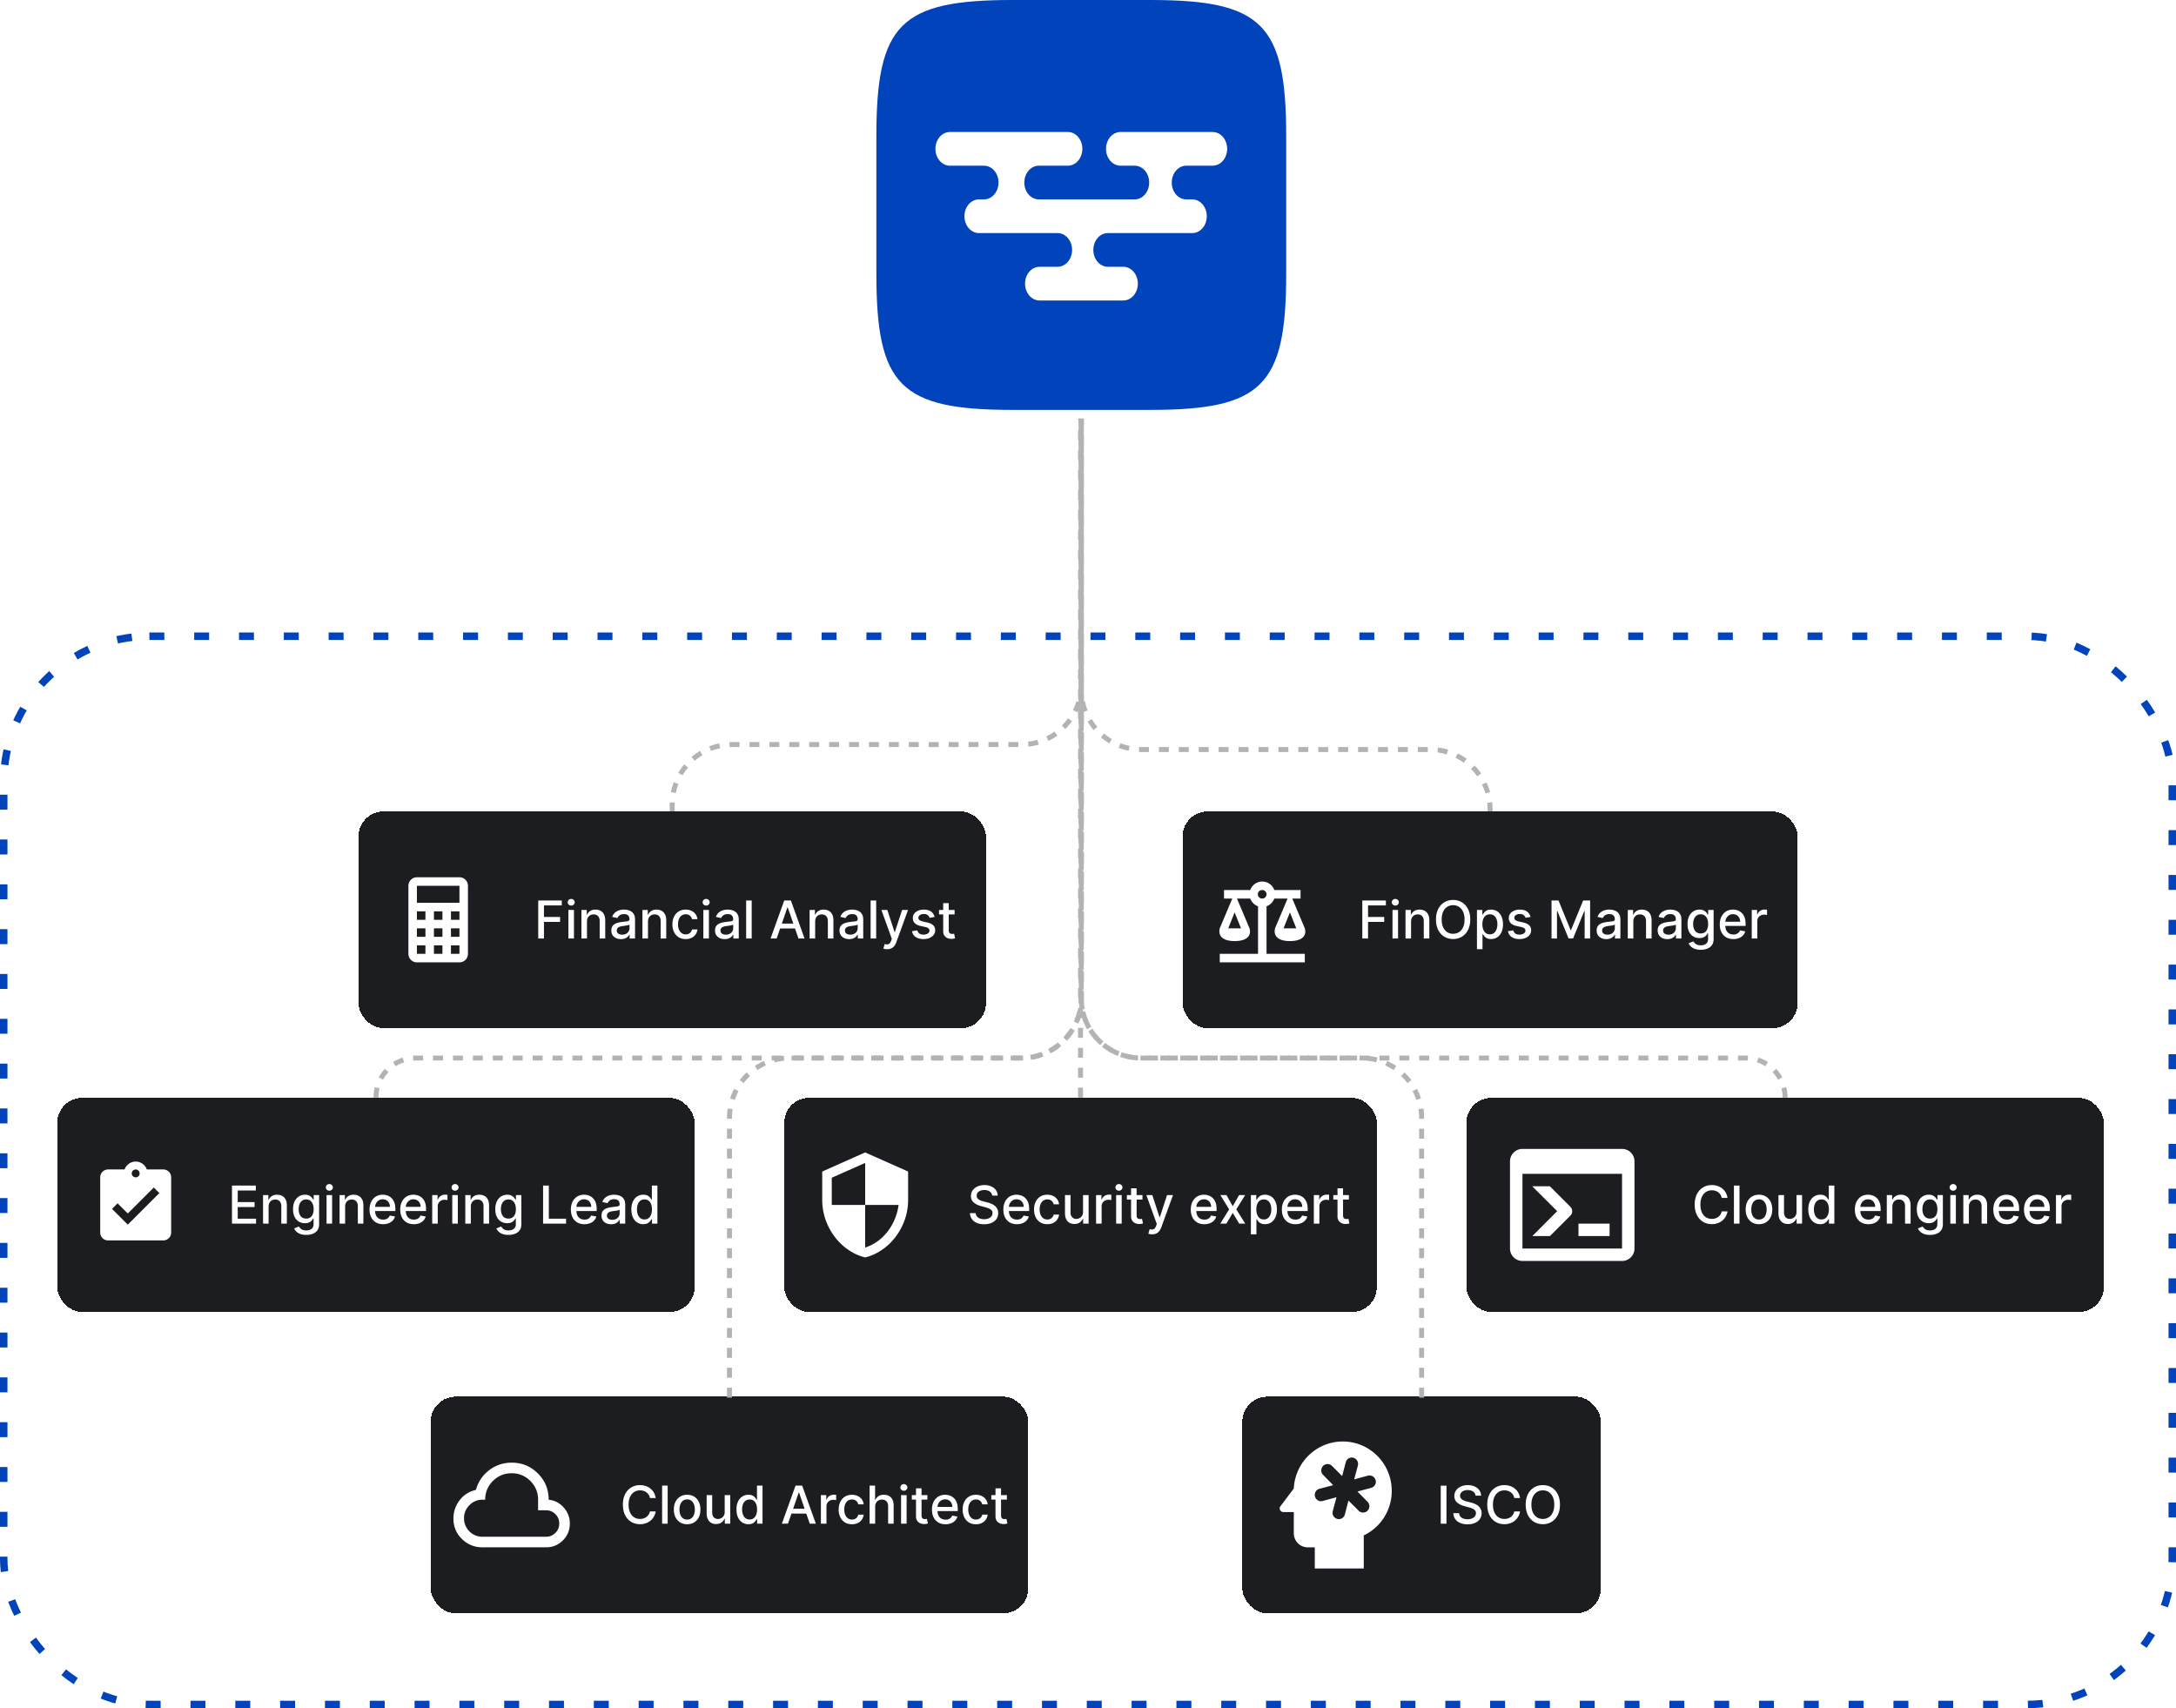<svg xmlns="http://www.w3.org/2000/svg" width="874" height="686" fill="none"><g clip-path="url(#a)"><path stroke="#B3B3B3" stroke-dasharray="4 4" stroke-linejoin="bevel" stroke-width="2" d="M270 326.274V323c0-13.255 10.745-24 24-24h116.303c13.255 0 24-10.745 24-24V168.109M598.5 326.274V325c0-13.255-10.745-24-24-24H458.303c-13.255 0-24-10.745-24-24V168.109"/><path stroke="#B3B3B3" stroke-dasharray="4 4" stroke-linejoin="bevel" stroke-width="2" d="M151 440.774c0-8.772 7.111-15.883 15.884-15.883h243.419c13.255 0 24-10.746 24-24V168.109"/><path fill="#0043BA" d="M352 54.65C352 9.646 361.646 0 406.649 0h55.308c45.003 0 54.649 9.646 54.649 54.65v55.309c0 45.005-9.646 54.65-54.649 54.65h-55.308c-45.003 0-54.649-9.645-54.649-54.65V54.65Z"/><path fill="#fff" fill-rule="evenodd" d="M375.714 59.776c0-3.737 2.61-6.766 5.828-6.766h47.361c3.219 0 5.828 3.029 5.828 6.766 0 3.736-2.609 6.765-5.828 6.765h-11.656c-3.219 0-5.828 3.03-5.828 6.766 0 3.737 2.609 6.766 5.828 6.766h38.498c3.218 0 5.828-3.03 5.828-6.766 0-3.737-2.61-6.766-5.828-6.766h-5.681c-3.219 0-5.829-3.029-5.829-6.765 0-3.737 2.61-6.766 5.829-6.766h36.999c3.219 0 5.828 3.029 5.828 6.766 0 3.736-2.609 6.765-5.828 6.765h-10.597c-3.218 0-5.828 3.03-5.828 6.766 0 3.737 2.61 6.766 5.828 6.766h2.417c3.219 0 5.828 3.029 5.828 6.766 0 3.736-2.609 6.765-5.828 6.765h-33.909c-3.219 0-5.828 3.03-5.828 6.766 0 3.737 2.609 6.766 5.828 6.766h6.211c3.219 0 5.828 3.029 5.828 6.765 0 3.737-2.609 6.766-5.828 6.766h-33.644c-3.219 0-5.828-3.029-5.828-6.766 0-3.736 2.609-6.765 5.828-6.765h7.241c3.219 0 5.828-3.029 5.828-6.766s-2.609-6.766-5.828-6.766h-31.584c-3.218 0-5.828-3.029-5.828-6.766 0-3.736 2.61-6.765 5.828-6.765h2.032c3.219 0 5.828-3.03 5.828-6.766 0-3.737-2.609-6.766-5.828-6.766h-13.688c-3.218 0-5.828-3.029-5.828-6.765Z" clip-rule="evenodd"/><g filter="url(#b)"><rect width="240" height="87" x="173" y="560.891" fill="#1C1D21" rx="10" shape-rendering="crispEdges"/><path fill="#fff" d="M193.812 621.391c-3.229 0-5.985-1.113-8.266-3.337-2.281-2.238-3.421-4.965-3.421-8.181 0-2.762.829-5.227 2.486-7.395 1.672-2.167 3.854-3.549 6.545-4.144.893-3.258 2.664-5.893 5.313-7.905 2.663-2.026 5.673-3.038 9.031-3.038 4.151 0 7.664 1.445 10.54 4.335 2.89 2.875 4.335 6.389 4.335 10.54 2.451.283 4.477 1.345 6.077 3.187 1.616 1.813 2.423 3.938 2.423 6.375 0 2.663-.928 4.923-2.784 6.779-1.856 1.856-4.115 2.784-6.779 2.784m-25.5-4.25h25.5c1.488 0 2.742-.518 3.762-1.552 1.034-1.02 1.551-2.273 1.551-3.761 0-1.487-.517-2.741-1.551-3.761-1.02-1.034-2.274-1.551-3.762-1.551h-3.187v-4.25c0-2.933-1.034-5.44-3.103-7.523-2.068-2.068-4.575-3.102-7.522-3.102-2.933 0-5.44 1.034-7.523 3.102-2.068 2.083-3.102 4.59-3.102 7.523h-1.063c-2.054 0-3.803.729-5.248 2.188-1.459 1.445-2.189 3.195-2.189 5.249s.73 3.825 2.189 5.313c1.445 1.416 3.194 2.125 5.248 2.125Zm69.551-15.557h-2.327a3.558 3.558 0 0 0-.499-1.312 3.669 3.669 0 0 0-.895-.962 3.87 3.87 0 0 0-1.186-.597 4.638 4.638 0 0 0-1.38-.201c-.88 0-1.668.221-2.364.664-.691.442-1.238 1.091-1.64 1.946-.398.855-.597 1.899-.597 3.132 0 1.243.199 2.292.597 3.147.402.855.952 1.502 1.648 1.939.696.438 1.479.656 2.349.656.482 0 .94-.064 1.372-.194a3.93 3.93 0 0 0 1.186-.589 3.571 3.571 0 0 0 1.409-2.244l2.327.007a6.216 6.216 0 0 1-.723 2.073 5.707 5.707 0 0 1-1.365 1.626 6.167 6.167 0 0 1-1.894 1.051 6.997 6.997 0 0 1-2.327.373c-1.322 0-2.501-.313-3.535-.939-1.034-.632-1.849-1.534-2.446-2.707-.591-1.174-.887-2.573-.887-4.199 0-1.631.298-3.03.895-4.198.596-1.174 1.412-2.074 2.446-2.7 1.034-.631 2.21-.947 3.527-.947.81 0 1.566.117 2.267.35.706.229 1.34.567 1.902 1.015a5.586 5.586 0 0 1 1.394 1.625c.368.637.617 1.365.746 2.185Zm4.808-4.966v15.273h-2.23v-15.273h2.23Zm7.825 15.504c-1.074 0-2.011-.246-2.812-.739-.8-.492-1.422-1.18-1.864-2.065-.443-.885-.664-1.919-.664-3.103 0-1.188.221-2.227.664-3.117.442-.89 1.064-1.581 1.864-2.073.801-.492 1.738-.738 2.812-.738 1.074 0 2.011.246 2.811.738.801.492 1.422 1.183 1.865 2.073.442.89.663 1.929.663 3.117 0 1.184-.221 2.218-.663 3.103-.443.885-1.064 1.573-1.865 2.065-.8.493-1.737.739-2.811.739Zm.007-1.872c.696 0 1.273-.184 1.73-.552.458-.368.796-.858 1.015-1.469a5.861 5.861 0 0 0 .335-2.021c0-.731-.112-1.402-.335-2.014-.219-.616-.557-1.111-1.015-1.484-.457-.372-1.034-.559-1.73-.559-.701 0-1.282.187-1.745.559-.457.373-.798.868-1.021 1.484a5.938 5.938 0 0 0-.329 2.014c0 .736.11 1.409.329 2.021.223.611.564 1.101 1.021 1.469.463.368 1.044.552 1.745.552Zm15.077-3.11v-6.704h2.237v11.455h-2.192v-1.984h-.119a3.582 3.582 0 0 1-1.268 1.529c-.577.402-1.295.604-2.155.604-.736 0-1.387-.162-1.954-.485-.562-.328-1.004-.813-1.328-1.454-.318-.642-.477-1.435-.477-2.379v-7.286h2.23v7.017c0 .781.216 1.402.649 1.865.432.462.994.693 1.685.693.418 0 .833-.104 1.245-.313a2.617 2.617 0 0 0 1.037-.947c.278-.423.415-.96.41-1.611Zm9.521 4.974c-.924 0-1.75-.236-2.475-.708-.721-.477-1.288-1.156-1.701-2.036-.407-.885-.611-1.946-.611-3.184 0-1.238.206-2.297.619-3.177.417-.88.989-1.554 1.715-2.021.726-.468 1.549-.701 2.468-.701.711 0 1.283.119 1.715.358.438.233.776.507 1.015.82.243.313.432.589.566.828h.135v-5.675h2.229v15.273h-2.177v-1.783h-.187a5.88 5.88 0 0 1-.581.835c-.249.314-.592.587-1.029.821-.438.233-1.005.35-1.701.35Zm.493-1.901c.641 0 1.183-.169 1.625-.508.448-.343.786-.817 1.014-1.424.234-.606.351-1.312.351-2.118 0-.795-.114-1.491-.343-2.088-.229-.596-.564-1.061-1.007-1.394-.442-.333-.989-.5-1.64-.5-.672 0-1.231.174-1.678.522-.448.348-.786.823-1.015 1.424-.223.602-.335 1.281-.335 2.036 0 .766.114 1.454.343 2.066.229.611.567 1.096 1.014 1.454.453.353 1.009.53 1.671.53Zm15.392 1.678h-2.446l5.496-15.273h2.662l5.496 15.273h-2.446l-4.318-12.499h-.119l-4.325 12.499Zm.41-5.981h7.934v1.939h-7.934v-1.939Zm12.825 5.981v-11.455h2.155v1.82h.119a2.77 2.77 0 0 1 1.104-1.455 3.156 3.156 0 0 1 1.804-.537 9.482 9.482 0 0 1 .948.053v2.132a4.258 4.258 0 0 0-.478-.082 4.65 4.65 0 0 0-.686-.052c-.527 0-.997.112-1.409.336a2.494 2.494 0 0 0-1.328 2.244v6.996h-2.229Zm12.474.231c-1.109 0-2.063-.251-2.864-.754a4.982 4.982 0 0 1-1.834-2.095c-.428-.89-.642-1.909-.642-3.058 0-1.163.219-2.19.657-3.079.437-.895 1.054-1.594 1.849-2.096.796-.502 1.733-.753 2.812-.753.87 0 1.645.161 2.326.485a4.165 4.165 0 0 1 1.648 1.342c.423.577.674 1.25.754 2.021h-2.171a2.595 2.595 0 0 0-.82-1.387c-.422-.388-.989-.582-1.7-.582-.622 0-1.166.164-1.633.492-.463.323-.823.786-1.082 1.387-.258.597-.387 1.303-.387 2.118 0 .835.126 1.556.38 2.163.253.606.611 1.076 1.074 1.409.467.333 1.016.5 1.648.5.422 0 .805-.077 1.148-.231.348-.159.639-.386.873-.679a2.55 2.55 0 0 0 .499-1.059h2.171a4.22 4.22 0 0 1-.724 1.984 4.154 4.154 0 0 1-1.618 1.372c-.671.333-1.459.5-2.364.5Zm9.32-7.033v6.802h-2.23v-15.273h2.2v5.682h.142a3.29 3.29 0 0 1 1.23-1.469c.552-.363 1.273-.544 2.163-.544.785 0 1.471.161 2.058.485.592.323 1.049.805 1.372 1.446.328.637.492 1.432.492 2.387v7.286h-2.229v-7.018c0-.84-.217-1.491-.649-1.954-.433-.467-1.034-.701-1.805-.701-.527 0-.999.112-1.417.336a2.43 2.43 0 0 0-.977.984c-.233.428-.35.945-.35 1.551Zm10.403 6.802v-11.455h2.23v11.455h-2.23Zm1.126-13.222c-.388 0-.721-.13-.999-.388a1.261 1.261 0 0 1-.411-.94c0-.368.137-.681.411-.939a1.4 1.4 0 0 1 .999-.396c.388 0 .718.132.992.396.278.258.417.571.417.939 0 .363-.139.676-.417.94a1.395 1.395 0 0 1-.992.388Zm9.45 1.767v1.79h-6.256v-1.79h6.256Zm-4.579-2.744h2.23v10.835c0 .433.065.758.194.977.129.214.296.361.5.44.209.075.435.112.678.112.179 0 .336-.012.47-.037l.313-.06.403 1.842c-.129.05-.313.099-.552.149a4.34 4.34 0 0 1-.895.09 3.92 3.92 0 0 1-1.64-.314 2.81 2.81 0 0 1-1.231-1.014c-.313-.457-.47-1.031-.47-1.722v-11.298Zm11.86 14.43c-1.129 0-2.101-.241-2.916-.724a4.904 4.904 0 0 1-1.88-2.05c-.437-.885-.656-1.922-.656-3.11 0-1.173.219-2.208.656-3.102.443-.895 1.059-1.594 1.85-2.096.795-.502 1.725-.753 2.789-.753a5.63 5.63 0 0 1 1.879.32c.607.214 1.151.55 1.633 1.007.483.458.863 1.052 1.141 1.783.279.725.418 1.608.418 2.647v.79h-9.105v-1.67h6.92c0-.587-.119-1.106-.358-1.559a2.711 2.711 0 0 0-1.007-1.081c-.427-.263-.929-.395-1.506-.395-.627 0-1.173.154-1.641.462-.462.303-.82.701-1.074 1.193a3.455 3.455 0 0 0-.372 1.589v1.305c0 .765.134 1.417.402 1.954.274.537.654.947 1.141 1.23.487.279 1.057.418 1.708.418.423 0 .808-.06 1.156-.179.348-.125.649-.309.902-.552.254-.244.448-.545.582-.902l2.11.38a3.825 3.825 0 0 1-.909 1.633 4.408 4.408 0 0 1-1.634 1.081c-.651.254-1.394.381-2.229.381Zm12.213 0c-1.109 0-2.063-.251-2.864-.754a4.982 4.982 0 0 1-1.834-2.095c-.428-.89-.642-1.909-.642-3.058 0-1.163.219-2.19.657-3.079.437-.895 1.054-1.594 1.849-2.096.796-.502 1.733-.753 2.812-.753.87 0 1.645.161 2.326.485a4.165 4.165 0 0 1 1.648 1.342c.423.577.674 1.25.754 2.021h-2.171a2.595 2.595 0 0 0-.82-1.387c-.422-.388-.989-.582-1.7-.582-.622 0-1.166.164-1.633.492-.463.323-.823.786-1.082 1.387-.258.597-.387 1.303-.387 2.118 0 .835.126 1.556.38 2.163.253.606.611 1.076 1.074 1.409.467.333 1.016.5 1.648.5.422 0 .805-.077 1.148-.231.348-.159.639-.386.873-.679a2.55 2.55 0 0 0 .499-1.059h2.171a4.22 4.22 0 0 1-.724 1.984 4.16 4.16 0 0 1-1.618 1.372c-.671.333-1.459.5-2.364.5Zm12.437-11.686v1.79h-6.257v-1.79h6.257Zm-4.579-2.744h2.23v10.835c0 .433.065.758.194.977.129.214.296.361.499.44.209.075.435.112.679.112.179 0 .336-.012.47-.037l.313-.06.403 1.842c-.129.05-.313.099-.552.149a4.347 4.347 0 0 1-.895.09 3.925 3.925 0 0 1-1.641-.314 2.803 2.803 0 0 1-1.23-1.014c-.313-.457-.47-1.031-.47-1.722v-11.298Z"/></g><g filter="url(#c)"><rect width="144" height="87" x="499" y="560.891" fill="#1C1D21" rx="10" shape-rendering="crispEdges"/><path fill="#fff" d="M539.331 578.891c-10.593 0-19.134 8.358-19.668 18.87l-5.395 7.168c-.674.878 0 2.295 1.18 2.295h4.215v8.5c0 3.145 2.5 5.667 5.619 5.667h2.81v8.5h19.669v-13.289A19.72 19.72 0 0 0 559 598.724c0-10.937-8.767-19.833-19.669-19.833Zm11.408 18.615-5.507 1.473 4.046 4.108c.984.964.984 2.607 0 3.599-.983.991-2.613.991-3.568 0l-4.103-4.08-1.433 5.553a2.474 2.474 0 0 1-3.062 1.813 2.529 2.529 0 0 1-1.799-3.116l1.49-5.582-5.536 1.502a2.493 2.493 0 0 1-3.091-1.814c-.365-1.331.422-2.748 1.799-3.088l5.507-1.445-4.046-4.137c-.984-.963-.984-2.578 0-3.598.983-.992 2.613-.992 3.568 0l4.074 4.08 1.462-5.553c.337-1.36 1.714-2.154 3.006-1.814 1.405.369 2.192 1.757 1.855 3.145l-1.49 5.554 5.508-1.502a2.554 2.554 0 0 1 3.118 1.87 2.497 2.497 0 0 1-1.798 3.032Zm30.243-.888v15.273h-2.304v-15.273h2.304Zm11.686 4.012c-.08-.706-.408-1.253-.984-1.641-.577-.393-1.303-.589-2.178-.589-.626 0-1.168.1-1.626.298-.457.194-.813.463-1.066.806a1.898 1.898 0 0 0-.373 1.156c0 .363.085.676.254.939.174.264.4.485.678.664.284.174.587.321.91.44.323.114.634.209.932.283l1.492.388c.487.119.987.281 1.499.485.512.204.986.472 1.424.805.437.333.79.746 1.059 1.238.273.492.41 1.082.41 1.768 0 .865-.224 1.633-.671 2.304-.443.671-1.086 1.201-1.932 1.588-.84.388-1.856.582-3.05.582-1.143 0-2.132-.181-2.968-.544-.835-.363-1.489-.878-1.961-1.544-.472-.671-.733-1.467-.783-2.386h2.312c.045.551.224 1.011.537 1.379.318.363.723.634 1.215.813a4.915 4.915 0 0 0 1.633.261c.652 0 1.231-.102 1.738-.306.512-.208.915-.497 1.208-.865.293-.373.44-.808.44-1.305 0-.452-.129-.823-.388-1.111-.253-.288-.599-.527-1.036-.716a10.115 10.115 0 0 0-1.469-.499l-1.805-.493c-1.223-.333-2.193-.822-2.908-1.469-.711-.646-1.067-1.501-1.067-2.565 0-.88.239-1.648.716-2.304.477-.657 1.124-1.166 1.939-1.529.815-.368 1.735-.552 2.759-.552 1.034 0 1.947.181 2.737.544.796.363 1.422.863 1.879 1.499.458.632.696 1.358.716 2.178h-2.222Zm17.87.954h-2.327a3.542 3.542 0 0 0-1.395-2.274 3.853 3.853 0 0 0-1.185-.597 4.643 4.643 0 0 0-1.38-.201c-.88 0-1.668.221-2.364.664-.691.442-1.238 1.091-1.64 1.946-.398.855-.597 1.899-.597 3.132 0 1.243.199 2.292.597 3.147.402.855.952 1.502 1.648 1.939.696.438 1.479.656 2.349.656.482 0 .939-.064 1.372-.194.437-.134.833-.33 1.186-.589a3.587 3.587 0 0 0 1.409-2.244l2.327.007a6.24 6.24 0 0 1-.724 2.073 5.72 5.72 0 0 1-1.364 1.626 6.172 6.172 0 0 1-1.895 1.051 6.987 6.987 0 0 1-2.326.373c-1.323 0-2.501-.313-3.535-.939-1.034-.632-1.849-1.534-2.446-2.707-.592-1.174-.887-2.573-.887-4.199 0-1.631.298-3.03.894-4.198.597-1.174 1.412-2.074 2.446-2.7 1.035-.631 2.21-.947 3.528-.947.81 0 1.566.117 2.267.35.706.229 1.34.567 1.901 1.015a5.574 5.574 0 0 1 1.395 1.625c.368.637.616 1.365.746 2.185Zm16.024 2.67c0 1.631-.299 3.033-.895 4.206-.597 1.168-1.415 2.068-2.454 2.7-1.034.626-2.209.939-3.527.939-1.322 0-2.503-.313-3.542-.939-1.034-.632-1.85-1.534-2.446-2.707-.597-1.174-.895-2.573-.895-4.199 0-1.631.298-3.03.895-4.198.596-1.174 1.412-2.074 2.446-2.7 1.039-.631 2.22-.947 3.542-.947 1.318 0 2.493.316 3.527.947 1.039.626 1.857 1.526 2.454 2.7.596 1.168.895 2.567.895 4.198Zm-2.282 0c0-1.243-.202-2.289-.604-3.139-.398-.856-.945-1.502-1.641-1.939-.691-.443-1.474-.664-2.349-.664-.88 0-1.665.221-2.356.664-.692.437-1.238 1.083-1.641 1.939-.398.85-.597 1.896-.597 3.139 0 1.243.199 2.292.597 3.147.403.85.949 1.497 1.641 1.939.691.438 1.476.656 2.356.656.875 0 1.658-.218 2.349-.656.696-.442 1.243-1.089 1.641-1.939.402-.855.604-1.904.604-3.147Z"/></g><g filter="url(#d)"><rect width="256" height="86" x="589" y="440.891" fill="#1C1D21" rx="10" shape-rendering="crispEdges"/><path fill="#fff" d="M651.5 501.391v-30h-40v30h40Zm0-40a5 5 0 0 1 5 5v35a5.002 5.002 0 0 1-5 5h-40a5.001 5.001 0 0 1-5-5v-35c0-2.775 2.25-5 5-5h40Zm-17.5 35v-5h12.5v5H634Zm-8.55-10-10.025-10h7.075l8.25 8.25a2.52 2.52 0 0 1 0 3.55l-8.2 8.2h-7.075l9.975-10Zm68.413-5.307h-2.327a3.558 3.558 0 0 0-.499-1.312 3.669 3.669 0 0 0-.895-.962 3.87 3.87 0 0 0-1.186-.597 4.638 4.638 0 0 0-1.38-.201c-.88 0-1.668.221-2.364.664-.691.442-1.238 1.091-1.64 1.946-.398.855-.597 1.899-.597 3.132 0 1.243.199 2.292.597 3.147.402.855.952 1.502 1.648 1.939.696.438 1.479.656 2.349.656.482 0 .94-.064 1.372-.194a3.93 3.93 0 0 0 1.186-.589 3.571 3.571 0 0 0 1.409-2.244l2.327.007a6.216 6.216 0 0 1-.723 2.073 5.707 5.707 0 0 1-1.365 1.626 6.167 6.167 0 0 1-1.894 1.051 6.997 6.997 0 0 1-2.327.373c-1.322 0-2.501-.313-3.535-.939-1.034-.632-1.849-1.534-2.446-2.707-.591-1.174-.887-2.573-.887-4.199 0-1.631.298-3.03.895-4.198.596-1.174 1.412-2.074 2.446-2.7 1.034-.631 2.21-.947 3.527-.947.81 0 1.566.117 2.267.35.706.229 1.34.567 1.902 1.015a5.586 5.586 0 0 1 1.394 1.625c.368.637.617 1.365.746 2.185Zm4.808-4.966v15.273h-2.23v-15.273h2.23Zm7.825 15.504c-1.074 0-2.011-.246-2.812-.739-.8-.492-1.422-1.18-1.864-2.065-.443-.885-.664-1.919-.664-3.103 0-1.188.221-2.227.664-3.117.442-.89 1.064-1.581 1.864-2.073.801-.492 1.738-.738 2.812-.738 1.074 0 2.011.246 2.811.738.801.492 1.422 1.183 1.865 2.073.442.89.663 1.929.663 3.117 0 1.184-.221 2.218-.663 3.103-.443.885-1.064 1.573-1.865 2.065-.8.493-1.737.739-2.811.739Zm.007-1.872c.696 0 1.273-.184 1.73-.552.458-.368.796-.858 1.015-1.469a5.861 5.861 0 0 0 .335-2.021c0-.731-.112-1.402-.335-2.014-.219-.616-.557-1.111-1.015-1.484-.457-.372-1.034-.559-1.73-.559-.701 0-1.282.187-1.745.559-.457.373-.798.868-1.021 1.484a5.938 5.938 0 0 0-.329 2.014c0 .736.11 1.409.329 2.021.223.611.564 1.101 1.021 1.469.463.368 1.044.552 1.745.552Zm15.077-3.11v-6.704h2.237v11.455h-2.192v-1.984h-.119a3.582 3.582 0 0 1-1.268 1.529c-.577.402-1.295.604-2.155.604-.736 0-1.387-.162-1.954-.485-.562-.328-1.004-.813-1.328-1.454-.318-.642-.477-1.435-.477-2.379v-7.286h2.23v7.017c0 .781.216 1.402.649 1.865.432.462.994.693 1.685.693.418 0 .833-.104 1.245-.313a2.617 2.617 0 0 0 1.037-.947c.278-.423.415-.96.41-1.611Zm9.521 4.974c-.924 0-1.75-.236-2.475-.708-.721-.477-1.288-1.156-1.701-2.036-.407-.885-.611-1.946-.611-3.184 0-1.238.206-2.297.619-3.177.417-.88.989-1.554 1.715-2.021.726-.468 1.549-.701 2.468-.701.711 0 1.283.119 1.715.358.438.233.776.507 1.015.82.243.313.432.589.566.828h.135v-5.675h2.229v15.273h-2.177v-1.783h-.187a5.88 5.88 0 0 1-.581.835c-.249.314-.592.587-1.029.821-.438.233-1.005.35-1.701.35Zm.493-1.901c.641 0 1.183-.169 1.625-.508.448-.343.786-.817 1.014-1.424.234-.606.351-1.312.351-2.118 0-.795-.114-1.491-.343-2.088-.229-.596-.564-1.061-1.007-1.394-.442-.333-.989-.5-1.64-.5-.672 0-1.231.174-1.678.522-.448.348-.786.823-1.015 1.424-.223.602-.335 1.281-.335 2.036 0 .766.114 1.454.343 2.066.229.611.567 1.096 1.014 1.454.453.353 1.009.53 1.671.53Zm18.859 1.909c-1.128 0-2.1-.241-2.916-.724a4.908 4.908 0 0 1-1.879-2.05c-.437-.885-.656-1.922-.656-3.11 0-1.173.219-2.208.656-3.102.443-.895 1.059-1.594 1.85-2.096.795-.502 1.725-.753 2.789-.753.646 0 1.272.107 1.879.32.606.214 1.151.55 1.633 1.007.482.458.863 1.052 1.141 1.783.279.725.418 1.608.418 2.647v.79h-9.106v-1.67h6.921c0-.587-.12-1.106-.358-1.559a2.711 2.711 0 0 0-1.007-1.081c-.428-.263-.93-.395-1.506-.395-.627 0-1.174.154-1.641.462-.462.303-.82.701-1.074 1.193a3.456 3.456 0 0 0-.373 1.589v1.305c0 .765.134 1.417.403 1.954.273.537.654.947 1.141 1.23.487.279 1.056.418 1.708.418.422 0 .808-.06 1.156-.179.348-.125.648-.309.902-.552.253-.244.447-.545.582-.902l2.11.38a3.817 3.817 0 0 1-.91 1.633c-.432.462-.977.823-1.633 1.081-.651.254-1.394.381-2.23.381Zm9.618-7.033v6.802h-2.229v-11.455h2.14v1.864h.142a3.272 3.272 0 0 1 1.238-1.461c.566-.368 1.28-.552 2.14-.552.78 0 1.464.164 2.051.492.586.323 1.041.805 1.364 1.447.324.641.485 1.434.485 2.379v7.286h-2.23v-7.018c0-.83-.216-1.479-.648-1.946-.433-.473-1.027-.709-1.783-.709-.517 0-.977.112-1.379.336a2.411 2.411 0 0 0-.947.984c-.229.428-.344.945-.344 1.551Zm15.124 11.336c-.91 0-1.693-.12-2.349-.358-.651-.239-1.183-.555-1.596-.947a3.974 3.974 0 0 1-.925-1.291l1.917-.79c.134.219.313.45.537.693.229.249.537.46.925.634.392.174.897.261 1.513.261.846 0 1.544-.206 2.096-.619.552-.407.828-1.059.828-1.953v-2.253h-.142a5.014 5.014 0 0 1-.582.813c-.248.299-.591.557-1.029.776-.437.219-1.007.328-1.708.328-.904 0-1.72-.211-2.446-.634-.72-.427-1.292-1.056-1.715-1.887-.417-.835-.626-1.861-.626-3.08 0-1.218.206-2.262.619-3.132.417-.87.989-1.536 1.715-1.998.726-.468 1.549-.701 2.468-.701.711 0 1.286.119 1.723.358.438.233.778.507 1.022.82.248.313.44.589.574.828h.164v-1.857h2.185v11.708c0 .984-.229 1.792-.686 2.424-.457.631-1.076 1.098-1.857 1.402-.776.303-1.651.455-2.625.455Zm-.022-6.555c.641 0 1.183-.15 1.625-.448.448-.303.786-.736 1.015-1.297.233-.567.35-1.246.35-2.036 0-.771-.114-1.45-.343-2.036-.229-.587-.564-1.044-1.007-1.372-.442-.333-.989-.5-1.64-.5-.671 0-1.231.174-1.678.522-.448.343-.786.81-1.014 1.402-.224.592-.336 1.253-.336 1.984 0 .75.114 1.409.343 1.976.229.567.567 1.009 1.014 1.327.453.318 1.009.478 1.671.478Zm8.18 2.021v-11.455h2.23v11.455h-2.23Zm1.126-13.222c-.387 0-.72-.13-.999-.388a1.264 1.264 0 0 1-.41-.94c0-.368.137-.681.41-.939.279-.264.612-.396.999-.396.388 0 .719.132.992.396.279.258.418.571.418.939 0 .363-.139.676-.418.94a1.393 1.393 0 0 1-.992.388Zm6.334 6.42v6.802h-2.23v-11.455h2.14v1.864h.142a3.272 3.272 0 0 1 1.238-1.461c.567-.368 1.28-.552 2.14-.552.781 0 1.464.164 2.051.492.587.323 1.041.805 1.365 1.447.323.641.484 1.434.484 2.379v7.286h-2.229v-7.018c0-.83-.217-1.479-.649-1.946-.433-.473-1.027-.709-1.783-.709-.517 0-.976.112-1.379.336a2.411 2.411 0 0 0-.947.984c-.229.428-.343.945-.343 1.551Zm15.257 7.033c-1.128 0-2.1-.241-2.915-.724a4.904 4.904 0 0 1-1.88-2.05c-.437-.885-.656-1.922-.656-3.11 0-1.173.219-2.208.656-3.102.443-.895 1.059-1.594 1.85-2.096.795-.502 1.725-.753 2.789-.753a5.63 5.63 0 0 1 1.879.32c.607.214 1.151.55 1.633 1.007.483.458.863 1.052 1.141 1.783.279.725.418 1.608.418 2.647v.79h-9.106v-1.67h6.921c0-.587-.119-1.106-.358-1.559a2.711 2.711 0 0 0-1.007-1.081c-.427-.263-.929-.395-1.506-.395-.627 0-1.173.154-1.641.462-.462.303-.82.701-1.074 1.193a3.456 3.456 0 0 0-.373 1.589v1.305c0 .765.135 1.417.403 1.954.274.537.654.947 1.141 1.23.487.279 1.057.418 1.708.418.422 0 .808-.06 1.156-.179.348-.125.649-.309.902-.552.254-.244.448-.545.582-.902l2.11.38a3.817 3.817 0 0 1-.91 1.633c-.432.462-.977.823-1.633 1.081-.651.254-1.394.381-2.23.381Zm12.326 0c-1.129 0-2.101-.241-2.916-.724a4.895 4.895 0 0 1-1.879-2.05c-.438-.885-.657-1.922-.657-3.11 0-1.173.219-2.208.657-3.102.442-.895 1.059-1.594 1.849-2.096.795-.502 1.725-.753 2.789-.753a5.63 5.63 0 0 1 1.879.32c.607.214 1.151.55 1.634 1.007.482.458.862 1.052 1.14 1.783.279.725.418 1.608.418 2.647v.79h-9.105v-1.67h6.92c0-.587-.119-1.106-.358-1.559a2.711 2.711 0 0 0-1.007-1.081c-.427-.263-.929-.395-1.506-.395-.626 0-1.173.154-1.641.462-.462.303-.82.701-1.073 1.193a3.443 3.443 0 0 0-.373 1.589v1.305c0 .765.134 1.417.402 1.954.274.537.654.947 1.141 1.23.488.279 1.057.418 1.708.418.423 0 .808-.06 1.156-.179.348-.125.649-.309.902-.552.254-.244.448-.545.582-.902l2.11.38a3.825 3.825 0 0 1-.909 1.633 4.408 4.408 0 0 1-1.634 1.081c-.651.254-1.394.381-2.229.381Zm7.388-.231v-11.455h2.155v1.82h.12a2.763 2.763 0 0 1 1.103-1.455 3.16 3.16 0 0 1 1.805-.537 9.479 9.479 0 0 1 .947.053v2.132a4.229 4.229 0 0 0-.477-.082 4.67 4.67 0 0 0-.686-.052 2.91 2.91 0 0 0-1.41.336 2.492 2.492 0 0 0-1.327 2.244v6.996h-2.23Z"/></g><g filter="url(#e)"><rect width="256" height="86" x="23" y="440.891" fill="#1C1D21" rx="10" shape-rendering="crispEdges"/><path fill="#fff" d="M51.333 491.807 45 485.474l2.233-2.233 4.1 4.085 10.434-10.434L64 479.14m-9.5-9.5a1.583 1.583 0 1 1 0 3.167 1.583 1.583 0 0 1 0-3.167Zm11.083 0h-6.618c-.665-1.836-2.407-3.166-4.465-3.166s-3.8 1.33-4.465 3.166h-6.618a3.167 3.167 0 0 0-3.167 3.167v22.167a3.166 3.166 0 0 0 3.167 3.166h22.166a3.166 3.166 0 0 0 3.167-3.166v-22.167a3.166 3.166 0 0 0-3.167-3.167Zm27.595 21.751v-15.273h9.575v1.983h-7.27v4.654h6.771v1.976h-6.772v4.676h7.361v1.984h-9.665Zm14.704-6.802v6.802h-2.23v-11.455h2.141v1.864h.141a3.278 3.278 0 0 1 1.238-1.461c.567-.368 1.28-.552 2.14-.552.781 0 1.465.164 2.051.492.587.323 1.042.805 1.365 1.447.323.641.485 1.434.485 2.379v7.286h-2.23v-7.018c0-.83-.216-1.479-.649-1.946-.432-.473-1.027-.709-1.782-.709-.517 0-.977.112-1.38.336a2.418 2.418 0 0 0-.947.984c-.229.428-.343.945-.343 1.551Zm15.124 11.336c-.91 0-1.693-.12-2.349-.358-.652-.239-1.184-.555-1.596-.947a3.974 3.974 0 0 1-.925-1.291l1.916-.79c.135.219.314.45.537.693.229.249.537.46.925.634.393.174.897.261 1.514.261.845 0 1.544-.206 2.095-.619.552-.407.828-1.059.828-1.953v-2.253h-.141a5.14 5.14 0 0 1-.582.813c-.249.299-.592.557-1.029.776-.438.219-1.007.328-1.708.328-.905 0-1.72-.211-2.446-.634-.721-.427-1.293-1.056-1.715-1.887-.418-.835-.627-1.861-.627-3.08 0-1.218.207-2.262.619-3.132.418-.87.99-1.536 1.716-1.998.725-.468 1.548-.701 2.468-.701.711 0 1.285.119 1.723.358.437.233.778.507 1.021.82.249.313.44.589.574.828h.165v-1.857h2.185v11.708c0 .984-.229 1.792-.687 2.424-.457.631-1.076 1.098-1.856 1.402-.776.303-1.651.455-2.625.455Zm-.023-6.555c.642 0 1.183-.15 1.626-.448.447-.303.785-.736 1.014-1.297.234-.567.351-1.246.351-2.036 0-.771-.115-1.45-.343-2.036-.229-.587-.565-1.044-1.007-1.372-.443-.333-.99-.5-1.641-.5-.671 0-1.23.174-1.678.522-.447.343-.785.81-1.014 1.402-.224.592-.335 1.253-.335 1.984 0 .75.114 1.409.343 1.976.228.567.566 1.009 1.014 1.327.452.318 1.009.478 1.67.478Zm8.181 2.021v-11.455h2.23v11.455h-2.23Zm1.126-13.222c-.388 0-.721-.13-.999-.388a1.26 1.26 0 0 1-.41-.94c0-.368.136-.681.41-.939a1.4 1.4 0 0 1 .999-.396c.388 0 .718.132.992.396.278.258.417.571.417.939 0 .363-.139.676-.417.94a1.395 1.395 0 0 1-.992.388Zm6.333 6.42v6.802h-2.23v-11.455h2.141v1.864h.141a3.284 3.284 0 0 1 1.238-1.461c.567-.368 1.281-.552 2.141-.552.78 0 1.464.164 2.05.492.587.323 1.042.805 1.365 1.447.323.641.485 1.434.485 2.379v7.286h-2.23v-7.018c0-.83-.216-1.479-.649-1.946-.432-.473-1.026-.709-1.782-.709-.517 0-.977.112-1.38.336a2.424 2.424 0 0 0-.947.984c-.228.428-.343.945-.343 1.551Zm15.258 7.033c-1.129 0-2.1-.241-2.916-.724a4.902 4.902 0 0 1-1.879-2.05c-.438-.885-.656-1.922-.656-3.11 0-1.173.218-2.208.656-3.102.442-.895 1.059-1.594 1.849-2.096.796-.502 1.726-.753 2.789-.753.647 0 1.273.107 1.88.32.606.214 1.151.55 1.633 1.007.482.458.862 1.052 1.141 1.783.278.725.417 1.608.417 2.647v.79h-9.105v-1.67h6.92c0-.587-.119-1.106-.358-1.559a2.709 2.709 0 0 0-1.006-1.081c-.428-.263-.93-.395-1.507-.395-.626 0-1.173.154-1.64.462a3.093 3.093 0 0 0-1.074 1.193 3.443 3.443 0 0 0-.373 1.589v1.305c0 .765.134 1.417.403 1.954.273.537.653.947 1.141 1.23.487.279 1.056.418 1.707.418.423 0 .808-.06 1.156-.179.348-.125.649-.309.903-.552a2.41 2.41 0 0 0 .581-.902l2.111.38a3.827 3.827 0 0 1-.91 1.633 4.412 4.412 0 0 1-1.633 1.081c-.651.254-1.395.381-2.23.381Zm12.325 0c-1.128 0-2.1-.241-2.916-.724a4.908 4.908 0 0 1-1.879-2.05c-.437-.885-.656-1.922-.656-3.11 0-1.173.219-2.208.656-3.102.443-.895 1.059-1.594 1.85-2.096.795-.502 1.725-.753 2.789-.753.646 0 1.272.107 1.879.32.606.214 1.151.55 1.633 1.007.482.458.863 1.052 1.141 1.783.278.725.418 1.608.418 2.647v.79h-9.106v-1.67h6.921c0-.587-.12-1.106-.358-1.559a2.718 2.718 0 0 0-1.007-1.081c-.428-.263-.93-.395-1.506-.395-.627 0-1.174.154-1.641.462-.462.303-.82.701-1.074 1.193a3.443 3.443 0 0 0-.373 1.589v1.305c0 .765.134 1.417.403 1.954.273.537.654.947 1.141 1.23.487.279 1.056.418 1.708.418.422 0 .807-.06 1.155-.179.349-.125.649-.309.903-.552.253-.244.447-.545.582-.902l2.11.38a3.817 3.817 0 0 1-.91 1.633c-.432.462-.977.823-1.633 1.081-.651.254-1.395.381-2.23.381Zm7.389-.231v-11.455h2.155v1.82h.119a2.77 2.77 0 0 1 1.104-1.455 3.157 3.157 0 0 1 1.805-.537 9.479 9.479 0 0 1 .947.053v2.132a4.258 4.258 0 0 0-.478-.082 4.65 4.65 0 0 0-.686-.052c-.527 0-.997.112-1.409.336a2.494 2.494 0 0 0-1.328 2.244v6.996h-2.229Zm8.059 0v-11.455h2.23v11.455h-2.23Zm1.126-13.222c-.388 0-.721-.13-.999-.388a1.264 1.264 0 0 1-.41-.94c0-.368.137-.681.41-.939a1.4 1.4 0 0 1 .999-.396c.388 0 .719.132.992.396.279.258.418.571.418.939 0 .363-.139.676-.418.94a1.393 1.393 0 0 1-.992.388Zm6.333 6.42v6.802h-2.229v-11.455h2.14v1.864h.142a3.272 3.272 0 0 1 1.238-1.461c.566-.368 1.28-.552 2.14-.552.78 0 1.464.164 2.051.492.586.323 1.041.805 1.364 1.447.323.641.485 1.434.485 2.379v7.286h-2.23v-7.018c0-.83-.216-1.479-.648-1.946-.433-.473-1.027-.709-1.783-.709-.517 0-.977.112-1.379.336a2.42 2.42 0 0 0-.948.984c-.228.428-.343.945-.343 1.551Zm15.124 11.336c-.91 0-1.693-.12-2.349-.358-.651-.239-1.183-.555-1.596-.947a3.974 3.974 0 0 1-.925-1.291l1.917-.79c.134.219.313.45.537.693.229.249.537.46.925.634.392.174.897.261 1.513.261.846 0 1.544-.206 2.096-.619.552-.407.828-1.059.828-1.953v-2.253h-.142a5.014 5.014 0 0 1-.582.813c-.248.299-.591.557-1.029.776-.437.219-1.007.328-1.708.328-.904 0-1.72-.211-2.446-.634-.72-.427-1.292-1.056-1.715-1.887-.417-.835-.626-1.861-.626-3.08 0-1.218.206-2.262.619-3.132.417-.87.989-1.536 1.715-1.998.726-.468 1.549-.701 2.468-.701.711 0 1.286.119 1.723.358.438.233.778.507 1.022.82.248.313.44.589.574.828h.164v-1.857h2.185v11.708c0 .984-.229 1.792-.686 2.424-.457.631-1.076 1.098-1.857 1.402-.776.303-1.651.455-2.625.455Zm-.022-6.555c.641 0 1.183-.15 1.625-.448.448-.303.786-.736 1.015-1.297.233-.567.35-1.246.35-2.036 0-.771-.114-1.45-.343-2.036-.229-.587-.564-1.044-1.007-1.372-.442-.333-.989-.5-1.64-.5-.671 0-1.231.174-1.678.522-.448.343-.786.81-1.014 1.402-.224.592-.336 1.253-.336 1.984 0 .75.114 1.409.343 1.976.229.567.567 1.009 1.014 1.327.453.318 1.009.478 1.671.478Zm13.917 2.021v-15.273h2.304v13.289h6.921v1.984h-9.225Zm16.611.231c-1.128 0-2.1-.241-2.915-.724a4.904 4.904 0 0 1-1.88-2.05c-.437-.885-.656-1.922-.656-3.11 0-1.173.219-2.208.656-3.102.443-.895 1.059-1.594 1.85-2.096.795-.502 1.725-.753 2.789-.753.646 0 1.272.107 1.879.32.607.214 1.151.55 1.633 1.007.482.458.863 1.052 1.141 1.783.279.725.418 1.608.418 2.647v.79h-9.106v-1.67h6.921c0-.587-.12-1.106-.358-1.559a2.711 2.711 0 0 0-1.007-1.081c-.428-.263-.93-.395-1.506-.395-.627 0-1.174.154-1.641.462-.462.303-.82.701-1.074 1.193a3.456 3.456 0 0 0-.373 1.589v1.305c0 .765.135 1.417.403 1.954.273.537.654.947 1.141 1.23.487.279 1.056.418 1.708.418.422 0 .808-.06 1.156-.179.348-.125.648-.309.902-.552.254-.244.447-.545.582-.902l2.11.38a3.817 3.817 0 0 1-.91 1.633c-.432.462-.977.823-1.633 1.081-.651.254-1.394.381-2.23.381Zm10.722.022c-.726 0-1.382-.134-1.969-.403a3.314 3.314 0 0 1-1.394-1.185c-.338-.517-.507-1.151-.507-1.902 0-.646.124-1.178.373-1.596a2.758 2.758 0 0 1 1.006-.992 5.308 5.308 0 0 1 1.417-.552 14.232 14.232 0 0 1 1.596-.283 982.78 982.78 0 0 0 1.671-.194c.427-.055.738-.142.932-.261.194-.119.291-.313.291-.582v-.052c0-.651-.184-1.156-.552-1.514-.363-.358-.905-.537-1.626-.537-.751 0-1.342.167-1.775.5-.427.328-.723.694-.887 1.096l-2.096-.477c.249-.696.612-1.258 1.089-1.685a4.413 4.413 0 0 1 1.663-.94 6.49 6.49 0 0 1 1.976-.298c.458 0 .942.054 1.454.164.518.104 1 .298 1.447.582.453.283.823.688 1.111 1.215.289.522.433 1.201.433 2.036v7.607h-2.178v-1.567h-.089a3.18 3.18 0 0 1-.649.851c-.288.278-.659.509-1.111.693-.453.184-.994.276-1.626.276Zm.485-1.79c.616 0 1.143-.122 1.581-.365a2.567 2.567 0 0 0 1.007-.955c.233-.397.35-.822.35-1.275v-1.476c-.079.079-.234.154-.462.223-.224.065-.48.122-.768.172-.289.045-.57.087-.843.127-.273.034-.502.064-.686.089a5.559 5.559 0 0 0-1.186.276 2.04 2.04 0 0 0-.85.559c-.209.239-.313.557-.313.955 0 .552.204.969.611 1.253.408.278.928.417 1.559.417Zm12.426 1.76c-.925 0-1.75-.236-2.476-.708-.721-.477-1.288-1.156-1.7-2.036-.408-.885-.612-1.946-.612-3.184 0-1.238.206-2.297.619-3.177.418-.88.989-1.554 1.715-2.021.726-.468 1.549-.701 2.469-.701.711 0 1.282.119 1.715.358.437.233.775.507 1.014.82.244.313.433.589.567.828h.134v-5.675h2.23v15.273h-2.178v-1.783h-.186a5.815 5.815 0 0 1-.582.835c-.248.314-.591.587-1.029.821-.437.233-1.004.35-1.7.35Zm.492-1.901c.641 0 1.183-.169 1.626-.508.447-.343.785-.817 1.014-1.424.234-.606.35-1.312.35-2.118 0-.795-.114-1.491-.343-2.088-.228-.596-.564-1.061-1.006-1.394-.443-.333-.99-.5-1.641-.5-.671 0-1.23.174-1.678.522-.447.348-.785.823-1.014 1.424-.224.602-.336 1.281-.336 2.036 0 .766.115 1.454.343 2.066.229.611.567 1.096 1.015 1.454.452.353 1.009.53 1.67.53Z"/></g><path stroke="#B3B3B3" stroke-dasharray="4 4" stroke-linejoin="bevel" stroke-width="2" d="M293 561.274V448.891c0-13.255 10.745-24 24-24h93.303c13.255 0 24-10.746 24-24V168.109M571 561.274V448.891c0-13.255-10.745-24-24-24h-88.697c-13.255 0-24-10.746-24-24V168.109"/><g filter="url(#f)"><rect width="238" height="86" x="315" y="440.891" fill="#1C1D21" rx="10" shape-rendering="crispEdges"/><path fill="#fff" d="M347.5 483.891h13.417c-1.016 7.877-6.287 14.911-13.417 17.096v-17.096h-13.417v-10.925l13.417-5.961m0-4.198-17.25 7.667v11.5c0 10.637 7.36 20.566 17.25 23 9.89-2.434 17.25-12.363 17.25-23v-11.5l-17.25-7.667Zm51.008 17.323c-.08-.706-.408-1.253-.985-1.641-.576-.393-1.302-.589-2.177-.589-.627 0-1.168.1-1.626.298-.457.194-.813.463-1.066.806a1.898 1.898 0 0 0-.373 1.156c0 .363.084.676.253.939.174.264.401.485.679.664a5.1 5.1 0 0 0 .91.44c.323.114.634.209.932.283l1.492.388c.487.119.986.281 1.498.485.513.204.987.472 1.425.805.437.333.79.746 1.059 1.238.273.492.41 1.082.41 1.768 0 .865-.224 1.633-.671 2.304-.443.671-1.087 1.201-1.932 1.588-.84.388-1.857.582-3.05.582-1.143 0-2.133-.181-2.968-.544-.835-.363-1.489-.878-1.961-1.544-.472-.671-.733-1.467-.783-2.386h2.312c.044.551.223 1.011.537 1.379.318.363.723.634 1.215.813a4.915 4.915 0 0 0 1.633.261c.652 0 1.231-.102 1.738-.306.512-.208.915-.497 1.208-.865.293-.373.44-.808.44-1.305 0-.452-.129-.823-.388-1.111-.253-.288-.599-.527-1.036-.716a10.13 10.13 0 0 0-1.47-.499l-1.804-.493c-1.223-.333-2.193-.822-2.909-1.469-.711-.646-1.066-1.501-1.066-2.565 0-.88.239-1.648.716-2.304.477-.657 1.124-1.166 1.939-1.529.815-.368 1.735-.552 2.759-.552 1.034 0 1.946.181 2.737.544.795.363 1.422.863 1.879 1.499.458.632.696 1.358.716 2.178h-2.222Zm9.942 11.492c-1.128 0-2.1-.241-2.915-.724a4.904 4.904 0 0 1-1.88-2.05c-.437-.885-.656-1.922-.656-3.11 0-1.173.219-2.208.656-3.102.443-.895 1.059-1.594 1.85-2.096.795-.502 1.725-.753 2.789-.753.646 0 1.272.107 1.879.32.607.214 1.151.55 1.633 1.007.482.458.863 1.052 1.141 1.783.279.725.418 1.608.418 2.647v.79h-9.106v-1.67h6.921c0-.587-.12-1.106-.358-1.559a2.711 2.711 0 0 0-1.007-1.081c-.427-.263-.93-.395-1.506-.395-.627 0-1.174.154-1.641.462-.462.303-.82.701-1.074 1.193a3.456 3.456 0 0 0-.373 1.589v1.305c0 .765.135 1.417.403 1.954.273.537.654.947 1.141 1.23.487.279 1.056.418 1.708.418.422 0 .808-.06 1.156-.179.348-.125.648-.309.902-.552.254-.244.447-.545.582-.902l2.11.38a3.817 3.817 0 0 1-.91 1.633c-.432.462-.977.823-1.633 1.081-.651.254-1.394.381-2.23.381Zm12.214 0c-1.109 0-2.064-.251-2.864-.754a4.982 4.982 0 0 1-1.834-2.095c-.428-.89-.642-1.909-.642-3.058 0-1.163.219-2.19.656-3.079.438-.895 1.054-1.594 1.85-2.096.795-.502 1.733-.753 2.811-.753.87 0 1.646.161 2.327.485a4.165 4.165 0 0 1 1.648 1.342c.423.577.674 1.25.753 2.021h-2.17a2.602 2.602 0 0 0-.82-1.387c-.423-.388-.989-.582-1.7-.582-.622 0-1.166.164-1.634.492-.462.323-.822.786-1.081 1.387-.258.597-.388 1.303-.388 2.118 0 .835.127 1.556.381 2.163.253.606.611 1.076 1.074 1.409.467.333 1.016.5 1.648.5.422 0 .805-.077 1.148-.231.348-.159.639-.386.873-.679a2.55 2.55 0 0 0 .499-1.059h2.17a4.208 4.208 0 0 1-.723 1.984 4.16 4.16 0 0 1-1.618 1.372c-.671.333-1.459.5-2.364.5Zm14.346-4.982v-6.704h2.237v11.455h-2.192v-1.984h-.12a3.58 3.58 0 0 1-1.267 1.529c-.577.402-1.296.604-2.156.604-.735 0-1.387-.162-1.953-.485-.562-.328-1.005-.813-1.328-1.454-.318-.642-.477-1.435-.477-2.379v-7.286h2.23v7.017c0 .781.216 1.402.648 1.865.433.462.995.693 1.686.693.417 0 .832-.104 1.245-.313a2.624 2.624 0 0 0 1.037-.947c.278-.423.415-.96.41-1.611Zm5.233 4.751v-11.455h2.155v1.82h.12a2.763 2.763 0 0 1 1.103-1.455 3.16 3.16 0 0 1 1.805-.537 9.479 9.479 0 0 1 .947.053v2.132a4.229 4.229 0 0 0-.477-.082 4.67 4.67 0 0 0-.686-.052 2.91 2.91 0 0 0-1.41.336 2.492 2.492 0 0 0-1.327 2.244v6.996h-2.23Zm8.06 0v-11.455h2.229v11.455h-2.229Zm1.126-13.222c-.388 0-.721-.13-1-.388a1.264 1.264 0 0 1-.41-.94c0-.368.137-.681.41-.939a1.404 1.404 0 0 1 1-.396c.387 0 .718.132.992.396.278.258.417.571.417.939 0 .363-.139.676-.417.94a1.397 1.397 0 0 1-.992.388Zm9.45 1.767v1.79h-6.257v-1.79h6.257Zm-4.579-2.744h2.23v10.835c0 .433.065.758.194.977.129.214.296.361.5.44.208.075.435.112.678.112.179 0 .336-.012.47-.037l.313-.06.403 1.842c-.129.05-.313.099-.552.149a4.347 4.347 0 0 1-.895.09 3.92 3.92 0 0 1-1.64-.314 2.8 2.8 0 0 1-1.231-1.014c-.313-.457-.47-1.031-.47-1.722v-11.298Zm8.455 18.494c-.333 0-.636-.027-.91-.082a2.858 2.858 0 0 1-.611-.164l.537-1.827a3.6 3.6 0 0 0 1.088.141 1.3 1.3 0 0 0 .843-.357c.249-.224.467-.59.656-1.097l.276-.76-4.191-11.604h2.387l2.901 8.889h.119l2.901-8.889h2.394l-4.721 12.983c-.219.597-.497 1.101-.835 1.514a3.244 3.244 0 0 1-1.208.94c-.468.209-1.009.313-1.626.313Zm20.98-4.064c-1.129 0-2.101-.241-2.916-.724a4.904 4.904 0 0 1-1.88-2.05c-.437-.885-.656-1.922-.656-3.11 0-1.173.219-2.208.656-3.102.443-.895 1.059-1.594 1.85-2.096.795-.502 1.725-.753 2.789-.753a5.63 5.63 0 0 1 1.879.32c.607.214 1.151.55 1.633 1.007.483.458.863 1.052 1.141 1.783.279.725.418 1.608.418 2.647v.79h-9.105v-1.67h6.92c0-.587-.119-1.106-.358-1.559a2.711 2.711 0 0 0-1.007-1.081c-.427-.263-.929-.395-1.506-.395-.627 0-1.173.154-1.641.462-.462.303-.82.701-1.074 1.193a3.455 3.455 0 0 0-.372 1.589v1.305c0 .765.134 1.417.402 1.954.274.537.654.947 1.141 1.23.487.279 1.057.418 1.708.418.423 0 .808-.06 1.156-.179.348-.125.649-.309.902-.552.254-.244.448-.545.582-.902l2.11.38a3.817 3.817 0 0 1-.91 1.633c-.432.462-.976.823-1.633 1.081-.651.254-1.394.381-2.229.381Zm8.881-11.686 2.528 4.459 2.551-4.459h2.438l-3.572 5.727 3.602 5.728h-2.438l-2.581-4.281-2.572 4.281h-2.446l3.564-5.728-3.52-5.727h2.446Zm9.807 15.75v-15.75h2.177v1.857h.187c.129-.239.315-.515.559-.828.244-.313.582-.587 1.014-.82.433-.239 1.005-.358 1.715-.358.925 0 1.75.233 2.476.701.726.467 1.295 1.141 1.708 2.021.418.88.626 1.939.626 3.177s-.206 2.299-.618 3.184c-.413.88-.98 1.559-1.701 2.036-.721.472-1.543.708-2.468.708-.696 0-1.265-.117-1.708-.35-.437-.234-.78-.507-1.029-.821a6.107 6.107 0 0 1-.574-.835h-.134v6.078h-2.23Zm2.185-10.023c0 .806.117 1.512.35 2.118.234.607.572 1.081 1.014 1.424.443.339.985.508 1.626.508.666 0 1.223-.177 1.671-.53.447-.358.785-.843 1.014-1.454.234-.612.35-1.3.35-2.066 0-.755-.114-1.434-.343-2.036-.223-.601-.561-1.076-1.014-1.424-.447-.348-1.007-.522-1.678-.522-.646 0-1.193.167-1.64.5-.443.333-.778.798-1.007 1.394-.229.597-.343 1.293-.343 2.088Zm15.712 5.959c-1.128 0-2.1-.241-2.915-.724a4.904 4.904 0 0 1-1.88-2.05c-.437-.885-.656-1.922-.656-3.11 0-1.173.219-2.208.656-3.102.443-.895 1.059-1.594 1.85-2.096.795-.502 1.725-.753 2.789-.753a5.63 5.63 0 0 1 1.879.32c.607.214 1.151.55 1.633 1.007.483.458.863 1.052 1.141 1.783.279.725.418 1.608.418 2.647v.79h-9.106v-1.67h6.921c0-.587-.119-1.106-.358-1.559a2.711 2.711 0 0 0-1.007-1.081c-.427-.263-.929-.395-1.506-.395-.627 0-1.173.154-1.641.462-.462.303-.82.701-1.074 1.193a3.456 3.456 0 0 0-.373 1.589v1.305c0 .765.135 1.417.403 1.954.274.537.654.947 1.141 1.23.487.279 1.057.418 1.708.418.422 0 .808-.06 1.156-.179.348-.125.649-.309.902-.552.254-.244.448-.545.582-.902l2.11.38a3.817 3.817 0 0 1-.91 1.633c-.432.462-.977.823-1.633 1.081-.651.254-1.394.381-2.23.381Zm7.389-.231v-11.455h2.155v1.82h.119a2.77 2.77 0 0 1 1.104-1.455 3.16 3.16 0 0 1 1.805-.537 9.479 9.479 0 0 1 .947.053v2.132a4.272 4.272 0 0 0-.477-.082 4.67 4.67 0 0 0-.686-.052 2.91 2.91 0 0 0-1.41.336 2.485 2.485 0 0 0-.969.917c-.239.388-.358.83-.358 1.327v6.996h-2.23Zm14.083-11.455v1.79h-6.257v-1.79h6.257Zm-4.579-2.744h2.23v10.835c0 .433.065.758.194.977.129.214.296.361.5.44.208.075.435.112.678.112.179 0 .336-.012.47-.037l.313-.06.403 1.842c-.129.05-.313.099-.552.149a4.347 4.347 0 0 1-.895.09 3.92 3.92 0 0 1-1.64-.314 2.805 2.805 0 0 1-1.231-1.014c-.313-.457-.47-1.031-.47-1.722v-11.298Z"/></g><path stroke="#B3B3B3" stroke-dasharray="4 4" stroke-linejoin="bevel" stroke-width="2" d="M434 440.774V168.109m0 272.665V168.109m283 272.665c0-8.772-7.111-15.883-15.884-15.883H458.303c-13.255 0-24-10.746-24-24V168.109"/><g filter="url(#g)"><rect width="247" height="87" x="475" y="325.891" fill="#1C1D21" rx="10" shape-rendering="crispEdges"/><path fill="#fff" d="M507 354.016a5.1 5.1 0 0 0-4.818 3.416h-10.557v3.417h3.331l-5.039 11.958c-.803 3.417 1.708 5.125 5.979 5.125s6.936-1.708 5.979-5.125l-5.04-11.958h5.33a5.425 5.425 0 0 0 3.127 3.126v19.082h-15.375v3.417h34.166v-3.417h-15.375v-19.099a5.272 5.272 0 0 0 3.109-3.109h5.348l-5.04 11.958c-.803 3.417 1.708 5.125 5.979 5.125s6.936-1.708 5.979-5.125l-5.039-11.958h3.331v-3.417h-10.54a5.138 5.138 0 0 0-4.835-3.416Zm0 3.416a1.706 1.706 0 0 1 1.708 1.709 1.71 1.71 0 0 1-1.708 1.708 1.71 1.71 0 1 1 0-3.417Zm-11.104 8.969 2.562 6.406h-5.125l2.563-6.406Zm22.208 0 2.563 6.406h-5.125l2.562-6.406Zm29.074 10.49v-15.273h9.471v1.983h-7.167v4.654h6.488v1.976h-6.488v6.66h-2.304Zm12.126 0v-11.455h2.229v11.455h-2.229Zm1.126-13.222c-.388 0-.721-.13-1-.388a1.264 1.264 0 0 1-.41-.94c0-.368.137-.681.41-.939a1.404 1.404 0 0 1 1-.396c.387 0 .718.132.992.396.278.258.417.571.417.939 0 .363-.139.676-.417.94a1.397 1.397 0 0 1-.992.388Zm6.333 6.42v6.802h-2.23v-11.455h2.14v1.864h.142a3.278 3.278 0 0 1 1.238-1.461c.567-.368 1.28-.552 2.14-.552.781 0 1.464.164 2.051.492.587.323 1.042.805 1.365 1.447.323.641.484 1.434.484 2.379v7.286h-2.229v-7.018c0-.83-.217-1.479-.649-1.946-.433-.473-1.027-.709-1.782-.709-.517 0-.977.112-1.38.336a2.418 2.418 0 0 0-.947.984c-.229.428-.343.945-.343 1.551Zm23.767-.835c0 1.631-.299 3.033-.895 4.206-.597 1.168-1.415 2.068-2.454 2.7-1.034.626-2.21.939-3.527.939-1.323 0-2.503-.313-3.542-.939-1.034-.632-1.85-1.534-2.446-2.707-.597-1.174-.895-2.573-.895-4.199 0-1.631.298-3.03.895-4.198.596-1.174 1.412-2.073 2.446-2.7 1.039-.631 2.219-.947 3.542-.947 1.317 0 2.493.316 3.527.947 1.039.627 1.857 1.526 2.454 2.7.596 1.168.895 2.567.895 4.198Zm-2.282 0c0-1.243-.202-2.289-.604-3.139-.398-.856-.945-1.502-1.641-1.939-.691-.443-1.474-.664-2.349-.664-.88 0-1.666.221-2.357.664-.691.437-1.238 1.083-1.64 1.939-.398.85-.597 1.896-.597 3.139 0 1.243.199 2.292.597 3.147.402.85.949 1.497 1.64 1.939.691.438 1.477.656 2.357.656.875 0 1.658-.218 2.349-.656.696-.442 1.243-1.089 1.641-1.939.402-.855.604-1.904.604-3.147Zm4.976 11.932v-15.75h2.177v1.857h.187c.129-.239.315-.515.559-.828.243-.313.582-.587 1.014-.82.433-.239 1.004-.358 1.715-.358.925 0 1.75.234 2.476.701.726.467 1.295 1.141 1.708 2.021.417.88.626 1.939.626 3.177s-.206 2.299-.619 3.184c-.412.88-.979 1.559-1.7 2.036-.721.472-1.544.708-2.468.708-.696 0-1.266-.117-1.708-.35-.438-.234-.781-.507-1.029-.821a6.107 6.107 0 0 1-.574-.835h-.135v6.078h-2.229Zm2.185-10.023c0 .806.116 1.512.35 2.118.234.607.572 1.081 1.014 1.425.443.338.985.507 1.626.507.666 0 1.223-.177 1.67-.53.448-.358.786-.843 1.015-1.454.233-.612.35-1.3.35-2.066 0-.755-.114-1.434-.343-2.036-.224-.601-.562-1.076-1.014-1.424-.448-.348-1.007-.522-1.678-.522-.646 0-1.193.167-1.641.5-.442.333-.778.798-1.006 1.394-.229.597-.343 1.293-.343 2.088Zm19.359-2.93-2.021.357a2.413 2.413 0 0 0-.403-.738 1.992 1.992 0 0 0-.731-.574c-.308-.149-.693-.224-1.155-.224-.632 0-1.159.142-1.581.425-.423.279-.634.639-.634 1.082 0 .382.141.691.425.924.283.234.741.425 1.372.575l1.82.417c1.054.244 1.839.619 2.356 1.126.517.507.776 1.166.776 1.976a3 3 0 0 1-.597 1.835c-.393.532-.942.95-1.648 1.253-.701.303-1.514.455-2.439.455-1.282 0-2.329-.274-3.139-.821-.811-.551-1.308-1.334-1.492-2.349l2.156-.328c.134.562.41.987.827 1.275.418.284.962.425 1.634.425.73 0 1.314-.151 1.752-.454.437-.309.656-.684.656-1.126 0-.358-.134-.659-.402-.903-.264-.243-.669-.427-1.216-.552l-1.939-.425c-1.069-.243-1.859-.631-2.371-1.163-.507-.532-.761-1.206-.761-2.021 0-.676.189-1.268.567-1.775.378-.507.9-.902 1.566-1.186.666-.288 1.429-.432 2.289-.432 1.238 0 2.213.268 2.923.805.711.532 1.181 1.246 1.41 2.141Zm8.412-6.615h2.796l4.863 11.872h.179l4.862-11.872h2.796v15.273h-2.192v-11.052h-.142l-4.504 11.029h-1.82l-4.504-11.037h-.142v11.06h-2.192v-15.273Zm22.001 15.526c-.726 0-1.382-.134-1.969-.403a3.314 3.314 0 0 1-1.394-1.185c-.338-.517-.507-1.151-.507-1.902 0-.646.124-1.178.373-1.596a2.758 2.758 0 0 1 1.006-.992 5.308 5.308 0 0 1 1.417-.552 14.232 14.232 0 0 1 1.596-.283l1.67-.194c.428-.054.739-.141.933-.261.194-.119.291-.313.291-.581v-.053c0-.651-.184-1.156-.552-1.514-.363-.357-.905-.536-1.626-.536-.751 0-1.342.166-1.775.499-.427.328-.723.694-.887 1.096l-2.096-.477c.249-.696.612-1.258 1.089-1.685a4.406 4.406 0 0 1 1.663-.94 6.485 6.485 0 0 1 1.976-.298c.458 0 .942.055 1.454.164.517.104 1 .298 1.447.582.452.283.823.688 1.111 1.215.289.522.433 1.201.433 2.036v7.607h-2.178v-1.567h-.089a3.2 3.2 0 0 1-.649.851c-.288.278-.659.509-1.111.693-.453.184-.995.276-1.626.276Zm.485-1.79c.616 0 1.143-.121 1.581-.365a2.557 2.557 0 0 0 1.006-.955 2.47 2.47 0 0 0 .351-1.275v-1.476c-.08.079-.234.154-.462.223-.224.065-.48.122-.769.172-.288.045-.569.087-.842.127a59.52 59.52 0 0 0-.686.089 5.559 5.559 0 0 0-1.186.276 2.04 2.04 0 0 0-.85.559c-.209.239-.313.557-.313.955 0 .552.203.969.611 1.253.408.278.927.417 1.559.417Zm10.367-5.265v6.802h-2.229v-11.455h2.14v1.864h.142a3.272 3.272 0 0 1 1.238-1.461c.566-.368 1.28-.552 2.14-.552.78 0 1.464.164 2.051.492.586.323 1.041.805 1.364 1.447.323.641.485 1.434.485 2.379v7.286h-2.23v-7.018c0-.83-.216-1.479-.649-1.946-.432-.473-1.026-.709-1.782-.709-.517 0-.977.112-1.379.336a2.42 2.42 0 0 0-.948.984c-.228.428-.343.945-.343 1.551Zm13.655 7.055c-.726 0-1.382-.134-1.969-.403a3.308 3.308 0 0 1-1.394-1.185c-.338-.517-.508-1.151-.508-1.902 0-.646.125-1.178.373-1.596a2.768 2.768 0 0 1 1.007-.992 5.308 5.308 0 0 1 1.417-.552 14.232 14.232 0 0 1 1.596-.283l1.67-.194c.428-.054.739-.141.932-.261.194-.119.291-.313.291-.581v-.053c0-.651-.184-1.156-.552-1.514-.362-.357-.904-.536-1.625-.536-.751 0-1.343.166-1.775.499-.428.328-.723.694-.888 1.096l-2.095-.477c.249-.696.611-1.258 1.089-1.685a4.406 4.406 0 0 1 1.663-.94 6.485 6.485 0 0 1 1.976-.298c.457 0 .942.055 1.454.164.517.104.999.298 1.447.582.452.283.823.688 1.111 1.215.288.522.433 1.201.433 2.036v7.607h-2.178v-1.567h-.089a3.2 3.2 0 0 1-.649.851 3.465 3.465 0 0 1-1.111.693c-.453.184-.995.276-1.626.276Zm.485-1.79c.616 0 1.143-.121 1.581-.365a2.557 2.557 0 0 0 1.006-.955 2.47 2.47 0 0 0 .351-1.275v-1.476c-.08.079-.234.154-.463.223a7.086 7.086 0 0 1-.768.172c-.288.045-.569.087-.842.127a59.52 59.52 0 0 0-.686.089 5.559 5.559 0 0 0-1.186.276 2.033 2.033 0 0 0-.85.559c-.209.239-.314.557-.314.955 0 .552.204.969.612 1.253.408.278.927.417 1.559.417Zm12.94 6.071c-.91 0-1.693-.12-2.349-.358-.651-.239-1.183-.555-1.596-.947a3.974 3.974 0 0 1-.925-1.291l1.917-.79c.134.219.313.45.537.694.229.248.537.459.925.633.392.174.897.261 1.513.261.846 0 1.544-.206 2.096-.619.552-.407.828-1.059.828-1.953v-2.253h-.142a5.014 5.014 0 0 1-.582.813c-.248.299-.591.557-1.029.776-.437.219-1.007.328-1.708.328-.904 0-1.72-.211-2.446-.634-.72-.427-1.292-1.056-1.715-1.887-.417-.835-.626-1.861-.626-3.079 0-1.219.206-2.263.619-3.133.417-.87.989-1.536 1.715-1.998.726-.467 1.549-.701 2.468-.701.711 0 1.286.119 1.723.358.438.233.778.507 1.022.82.248.313.44.589.574.828h.164v-1.857h2.185v11.708c0 .984-.229 1.792-.686 2.424-.457.631-1.076 1.098-1.857 1.402-.776.303-1.651.455-2.625.455Zm-.022-6.555c.641 0 1.183-.15 1.625-.448.448-.303.786-.736 1.015-1.297.233-.567.35-1.246.35-2.036 0-.771-.114-1.45-.343-2.036-.229-.587-.564-1.044-1.007-1.372-.442-.333-.989-.5-1.64-.5-.672 0-1.231.174-1.678.522-.448.343-.786.81-1.014 1.402-.224.592-.336 1.253-.336 1.984 0 .75.114 1.409.343 1.976.229.567.567 1.009 1.014 1.327.453.318 1.009.478 1.671.478Zm13.117 2.252c-1.128 0-2.1-.241-2.916-.724a4.908 4.908 0 0 1-1.879-2.05c-.437-.885-.656-1.922-.656-3.11 0-1.173.219-2.208.656-3.102.443-.895 1.059-1.594 1.85-2.096.795-.502 1.725-.753 2.789-.753a5.61 5.61 0 0 1 1.879.321 4.546 4.546 0 0 1 1.633 1.006c.482.458.863 1.052 1.141 1.783.278.725.418 1.608.418 2.647v.79h-9.106v-1.67h6.921c0-.587-.12-1.106-.358-1.559a2.718 2.718 0 0 0-1.007-1.081c-.428-.263-.93-.395-1.507-.395-.626 0-1.173.154-1.64.462-.462.303-.82.701-1.074 1.193a3.443 3.443 0 0 0-.373 1.589v1.305c0 .765.134 1.417.403 1.954.273.537.654.947 1.141 1.23.487.279 1.056.418 1.708.418.422 0 .807-.06 1.155-.179.348-.125.649-.308.903-.552.253-.244.447-.544.581-.902l2.111.38a3.817 3.817 0 0 1-.91 1.633c-.432.462-.977.823-1.633 1.081-.651.254-1.395.381-2.23.381Zm7.389-.231v-11.455h2.155v1.82h.119a2.77 2.77 0 0 1 1.104-1.455 3.156 3.156 0 0 1 1.804-.537 9.482 9.482 0 0 1 .948.053v2.132a4.258 4.258 0 0 0-.478-.082 4.65 4.65 0 0 0-.686-.052c-.527 0-.997.112-1.409.336a2.494 2.494 0 0 0-1.328 2.245v6.995h-2.229Z"/></g><g filter="url(#h)"><rect width="252" height="87" x="144" y="325.891" fill="#1C1D21" rx="10" shape-rendering="crispEdges"/><path fill="#fff" d="M167.458 352.307h17.084a3.417 3.417 0 0 1 3.416 3.417v27.333a3.42 3.42 0 0 1-3.416 3.417h-17.084a3.417 3.417 0 0 1-3.416-3.417v-27.333a3.42 3.42 0 0 1 3.416-3.417Zm0 3.417v6.833h17.084v-6.833h-17.084Zm0 10.25v3.417h3.417v-3.417h-3.417Zm6.834 0v3.417h3.416v-3.417h-3.416Zm6.833 0v3.417h3.417v-3.417h-3.417Zm-13.667 6.833v3.417h3.417v-3.417h-3.417Zm6.834 0v3.417h3.416v-3.417h-3.416Zm6.833 0v3.417h3.417v-3.417h-3.417Zm-13.667 6.834v3.416h3.417v-3.416h-3.417Zm6.834 0v3.416h3.416v-3.416h-3.416Zm6.833 0v3.416h3.417v-3.416h-3.417Zm35.053-2.75v-15.273h9.471v1.983h-7.167v4.654h6.488v1.976h-6.488v6.66h-2.304Zm12.126 0v-11.455h2.229v11.455h-2.229Zm1.126-13.222c-.388 0-.721-.13-1-.388a1.264 1.264 0 0 1-.41-.94c0-.368.137-.681.41-.939a1.404 1.404 0 0 1 1-.396c.387 0 .718.132.992.396.278.258.417.571.417.939 0 .363-.139.676-.417.94a1.397 1.397 0 0 1-.992.388Zm6.333 6.42v6.802h-2.23v-11.455h2.14v1.864h.142a3.278 3.278 0 0 1 1.238-1.461c.567-.368 1.28-.552 2.14-.552.781 0 1.464.164 2.051.492.587.323 1.042.805 1.365 1.447.323.641.484 1.434.484 2.379v7.286h-2.229v-7.018c0-.83-.217-1.479-.649-1.946-.433-.473-1.027-.709-1.782-.709-.517 0-.977.112-1.38.336a2.418 2.418 0 0 0-.947.984c-.229.428-.343.945-.343 1.551Zm13.654 7.055c-.726 0-1.382-.134-1.968-.403a3.311 3.311 0 0 1-1.395-1.185c-.338-.517-.507-1.151-.507-1.902 0-.646.124-1.178.373-1.596a2.753 2.753 0 0 1 1.007-.992 5.288 5.288 0 0 1 1.416-.552 14.272 14.272 0 0 1 1.596-.283 982.78 982.78 0 0 0 1.671-.194c.427-.054.738-.141.932-.261.194-.119.291-.313.291-.581v-.053c0-.651-.184-1.156-.552-1.514-.363-.357-.905-.536-1.626-.536-.75 0-1.342.166-1.775.499-.427.328-.723.694-.887 1.096l-2.096-.477c.249-.696.612-1.258 1.089-1.685a4.413 4.413 0 0 1 1.663-.94 6.49 6.49 0 0 1 1.976-.298 7 7 0 0 1 1.455.164 4.23 4.23 0 0 1 1.446.582c.453.283.823.688 1.112 1.215.288.522.432 1.201.432 2.036v7.607h-2.178v-1.567h-.089c-.144.289-.36.572-.649.851-.288.278-.659.509-1.111.693-.452.184-.994.276-1.626.276Zm.485-1.79c.617 0 1.144-.121 1.581-.365a2.56 2.56 0 0 0 1.007-.955c.233-.397.35-.822.35-1.275v-1.476c-.079.079-.233.154-.462.223-.224.065-.48.122-.768.172a89.39 89.39 0 0 1-.843.127c-.273.034-.502.064-.686.089a5.573 5.573 0 0 0-1.186.276 2.04 2.04 0 0 0-.85.559c-.209.239-.313.557-.313.955 0 .552.204.969.611 1.253.408.278.928.417 1.559.417Zm10.368-5.265v6.802h-2.23v-11.455h2.14v1.864h.142a3.272 3.272 0 0 1 1.238-1.461c.567-.368 1.28-.552 2.14-.552.781 0 1.464.164 2.051.492.587.323 1.041.805 1.365 1.447.323.641.484 1.434.484 2.379v7.286h-2.229v-7.018c0-.83-.217-1.479-.649-1.946-.433-.473-1.027-.709-1.783-.709-.517 0-.976.112-1.379.336a2.411 2.411 0 0 0-.947.984c-.229.428-.343.945-.343 1.551Zm15.146 7.033c-1.109 0-2.064-.251-2.864-.753a4.99 4.99 0 0 1-1.834-2.096c-.428-.89-.642-1.909-.642-3.058 0-1.163.219-2.19.656-3.079.438-.895 1.054-1.594 1.85-2.096.795-.502 1.732-.753 2.811-.753.87 0 1.646.161 2.327.485.681.318 1.23.765 1.648 1.342.423.577.674 1.25.753 2.021h-2.17a2.602 2.602 0 0 0-.82-1.387c-.423-.388-.989-.582-1.7-.582-.622 0-1.166.164-1.634.492-.462.323-.822.786-1.081 1.387-.258.597-.388 1.303-.388 2.118 0 .835.127 1.556.381 2.163.253.606.611 1.076 1.073 1.409.468.333 1.017.5 1.649.5.422 0 .805-.077 1.148-.231.348-.159.639-.385.873-.679a2.55 2.55 0 0 0 .499-1.059h2.17a4.208 4.208 0 0 1-.723 1.984 4.16 4.16 0 0 1-1.618 1.372c-.672.333-1.46.5-2.364.5Zm7.09-.231v-11.455h2.23v11.455h-2.23Zm1.126-13.222c-.388 0-.721-.13-.999-.388a1.261 1.261 0 0 1-.411-.94c0-.368.137-.681.411-.939a1.4 1.4 0 0 1 .999-.396c.388 0 .718.132.992.396.278.258.417.571.417.939 0 .363-.139.676-.417.94a1.395 1.395 0 0 1-.992.388Zm7.437 13.475c-.726 0-1.382-.134-1.969-.403a3.311 3.311 0 0 1-1.395-1.185c-.338-.517-.507-1.151-.507-1.902 0-.646.125-1.178.373-1.596a2.76 2.76 0 0 1 1.007-.992 5.308 5.308 0 0 1 1.417-.552 14.232 14.232 0 0 1 1.596-.283l1.67-.194c.428-.054.738-.141.932-.261.194-.119.291-.313.291-.581v-.053c0-.651-.184-1.156-.552-1.514-.363-.357-.904-.536-1.625-.536-.751 0-1.343.166-1.775.499-.428.328-.724.694-.888 1.096l-2.095-.477c.248-.696.611-1.258 1.089-1.685a4.406 4.406 0 0 1 1.663-.94 6.485 6.485 0 0 1 1.976-.298c.457 0 .942.055 1.454.164.517.104.999.298 1.447.582.452.283.823.688 1.111 1.215.288.522.432 1.201.432 2.036v7.607h-2.177v-1.567h-.09c-.144.289-.36.572-.648.851a3.46 3.46 0 0 1-1.112.693c-.452.184-.994.276-1.625.276Zm.484-1.79c.617 0 1.144-.121 1.581-.365a2.56 2.56 0 0 0 1.007-.955 2.47 2.47 0 0 0 .351-1.275v-1.476c-.08.079-.234.154-.463.223a7.086 7.086 0 0 1-.768.172c-.288.045-.569.087-.842.127-.274.034-.503.064-.687.089a5.564 5.564 0 0 0-1.185.276 2.033 2.033 0 0 0-.85.559c-.209.239-.314.557-.314.955 0 .552.204.969.612 1.253.408.278.927.417 1.558.417Zm10.368-13.736v15.273h-2.23v-15.273h2.23Zm10.027 15.273h-2.446l5.496-15.273h2.662l5.496 15.273h-2.446l-4.318-12.499h-.119l-4.325 12.499Zm.41-5.981h7.934v1.939h-7.934v-1.939Zm15.054-.821v6.802h-2.229v-11.455h2.14v1.864h.141a3.284 3.284 0 0 1 1.238-1.461c.567-.368 1.281-.552 2.141-.552.78 0 1.464.164 2.05.492.587.323 1.042.805 1.365 1.447.323.641.485 1.434.485 2.379v7.286h-2.23v-7.018c0-.83-.216-1.479-.649-1.946-.432-.473-1.026-.709-1.782-.709-.517 0-.977.112-1.38.336a2.424 2.424 0 0 0-.947.984c-.228.428-.343.945-.343 1.551Zm13.655 7.055c-.726 0-1.382-.134-1.969-.403a3.317 3.317 0 0 1-1.395-1.185c-.338-.517-.507-1.151-.507-1.902 0-.646.125-1.178.373-1.596a2.76 2.76 0 0 1 1.007-.992 5.308 5.308 0 0 1 1.417-.552 14.232 14.232 0 0 1 1.596-.283l1.67-.194c.428-.054.739-.141.932-.261.194-.119.291-.313.291-.581v-.053c0-.651-.184-1.156-.552-1.514-.363-.357-.904-.536-1.625-.536-.751 0-1.343.166-1.775.499-.428.328-.724.694-.888 1.096l-2.095-.477c.248-.696.611-1.258 1.089-1.685a4.406 4.406 0 0 1 1.663-.94 6.485 6.485 0 0 1 1.976-.298c.457 0 .942.055 1.454.164.517.104.999.298 1.447.582.452.283.823.688 1.111 1.215.288.522.432 1.201.432 2.036v7.607h-2.177v-1.567h-.09c-.144.289-.36.572-.648.851a3.46 3.46 0 0 1-1.112.693c-.452.184-.994.276-1.625.276Zm.484-1.79c.617 0 1.144-.121 1.581-.365a2.553 2.553 0 0 0 1.007-.955 2.47 2.47 0 0 0 .351-1.275v-1.476c-.08.079-.234.154-.463.223a7.086 7.086 0 0 1-.768.172c-.288.045-.569.087-.842.127-.274.034-.503.064-.687.089a5.564 5.564 0 0 0-1.185.276 2.033 2.033 0 0 0-.85.559c-.209.239-.314.557-.314.955 0 .552.204.969.612 1.253.408.278.927.417 1.558.417Zm10.368-13.736v15.273h-2.23v-15.273h2.23Zm4.409 19.568c-.333 0-.636-.027-.909-.082a2.853 2.853 0 0 1-.612-.164l.537-1.827c.408.109.771.156 1.089.142.318-.015.599-.135.842-.358.249-.224.468-.59.657-1.097l.276-.76-4.191-11.604h2.386l2.901 8.889h.119l2.901-8.889h2.394l-4.721 12.983c-.218.597-.497 1.102-.835 1.514a3.244 3.244 0 0 1-1.208.94c-.467.209-1.009.313-1.626.313Zm19.069-12.953-2.021.357a2.413 2.413 0 0 0-.403-.738 1.992 1.992 0 0 0-.731-.574c-.308-.149-.693-.224-1.156-.224-.631 0-1.158.142-1.58.425-.423.279-.634.639-.634 1.082 0 .382.141.691.425.924.283.234.74.425 1.372.575l1.819.417c1.054.244 1.84.619 2.357 1.126.517.507.776 1.166.776 1.976a3 3 0 0 1-.597 1.835c-.393.532-.942.95-1.648 1.253-.701.303-1.514.455-2.439.455-1.282 0-2.329-.274-3.139-.821-.811-.551-1.308-1.334-1.492-2.349l2.155-.328c.135.562.411.987.828 1.275.418.284.962.425 1.633.425.731 0 1.315-.151 1.753-.454.437-.309.656-.684.656-1.126a1.17 1.17 0 0 0-.403-.903c-.263-.243-.668-.427-1.215-.552l-1.939-.425c-1.069-.243-1.859-.631-2.371-1.163-.508-.532-.761-1.206-.761-2.021 0-.676.189-1.268.567-1.775.377-.507.899-.902 1.566-1.186.666-.288 1.429-.432 2.289-.432 1.238 0 2.212.268 2.923.805.711.532 1.181 1.246 1.41 2.141Zm8.022-2.797v1.79h-6.257v-1.79h6.257Zm-4.579-2.744h2.23v10.835c0 .433.065.758.194.977.129.214.296.361.5.44.208.075.435.112.678.112.179 0 .336-.012.47-.037l.313-.06.403 1.842c-.129.05-.313.099-.552.149a4.347 4.347 0 0 1-.895.09 3.92 3.92 0 0 1-1.64-.314 2.8 2.8 0 0 1-1.231-1.014c-.313-.457-.47-1.031-.47-1.722v-11.298Z"/></g><path fill="#fff" d="M43.96 299H40.5l5.272-15.273h4.161L55.198 299h-3.46l-3.826-11.783h-.119L43.96 299Zm-.216-6.003h8.173v2.52h-8.173v-2.52Zm16.521-9.27V299h-3.229v-15.273h3.23ZM71.22 299l-4.37-15.273h3.528l2.528 10.612h.126l2.79-10.612h3.02l2.781 10.635h.135l2.528-10.635h3.527L83.443 299h-3.147l-2.908-9.985h-.12l-2.9 9.985H71.22Zm31.495-7.636c0 1.665-.316 3.082-.947 4.25-.627 1.169-1.482 2.061-2.566 2.678-1.078.611-2.292.917-3.639.917-1.357 0-2.575-.308-3.654-.925-1.079-.616-1.931-1.509-2.558-2.677-.626-1.168-.94-2.583-.94-4.243 0-1.666.314-3.083.94-4.251.627-1.168 1.48-2.058 2.558-2.67 1.079-.616 2.297-.925 3.654-.925 1.347 0 2.56.309 3.64.925 1.083.612 1.938 1.502 2.565 2.67.631 1.168.947 2.585.947 4.251Zm-3.274 0c0-1.079-.162-1.989-.485-2.73-.318-.741-.768-1.302-1.35-1.685-.581-.383-1.262-.574-2.043-.574-.78 0-1.462.191-2.043.574-.582.383-1.034.944-1.357 1.685-.319.741-.478 1.651-.478 2.73 0 1.078.16 1.988.478 2.729.323.741.775 1.303 1.357 1.685.582.383 1.263.575 2.043.575.78 0 1.462-.192 2.043-.575.582-.382 1.032-.944 1.35-1.685.323-.741.485-1.651.485-2.729Zm5.666 7.636v-15.273h6.025c1.154 0 2.138.207 2.953.619.821.408 1.445.987 1.872 1.738.433.746.649 1.623.649 2.632 0 1.014-.219 1.887-.656 2.618-.438.726-1.072 1.282-1.902 1.67-.825.388-1.824.582-2.998.582h-4.034v-2.595h3.512c.617 0 1.129-.085 1.536-.254.408-.169.711-.422.91-.76.204-.339.306-.759.306-1.261 0-.507-.102-.934-.306-1.282-.199-.348-.504-.612-.917-.791-.408-.184-.922-.276-1.544-.276h-2.177V299h-3.229Zm8.248-6.95 3.795 6.95h-3.564l-3.714-6.95h3.483Zm5.533 6.95v-15.273h3.229v6.734h.201l5.496-6.734h3.871l-5.668 6.839 5.735 8.434h-3.863l-4.184-6.279-1.588 1.939V299h-3.229Zm14.478 0v-15.273h10.113v2.663h-6.883v3.639h6.212v2.662h-6.212V299h-3.23Zm26.319-7.636c0 1.665-.315 3.082-.947 4.25-.626 1.169-1.481 2.061-2.565 2.678-1.079.611-2.292.917-3.639.917-1.357 0-2.575-.308-3.654-.925-1.079-.616-1.932-1.509-2.558-2.677-.627-1.168-.94-2.583-.94-4.243 0-1.666.313-3.083.94-4.251.626-1.168 1.479-2.058 2.558-2.67 1.079-.616 2.297-.925 3.654-.925 1.347 0 2.56.309 3.639.925 1.084.612 1.939 1.502 2.565 2.67.632 1.168.947 2.585.947 4.251Zm-3.273 0c0-1.079-.162-1.989-.485-2.73-.318-.741-.768-1.302-1.35-1.685-.582-.383-1.263-.574-2.043-.574-.781 0-1.462.191-2.043.574-.582.383-1.035.944-1.358 1.685-.318.741-.477 1.651-.477 2.73 0 1.078.159 1.988.477 2.729.323.741.776 1.303 1.358 1.685.581.383 1.262.575 2.043.575.78 0 1.461-.192 2.043-.575.582-.382 1.032-.944 1.35-1.685.323-.741.485-1.651.485-2.729Zm5.665 7.636v-15.273h6.026c1.153 0 2.138.207 2.953.619.82.408 1.444.987 1.872 1.738.432.746.649 1.623.649 2.632 0 1.014-.219 1.887-.657 2.618-.437.726-1.071 1.282-1.901 1.67-.825.388-1.825.582-2.998.582h-4.034v-2.595h3.512c.616 0 1.128-.085 1.536-.254.408-.169.711-.422.91-.76.204-.339.306-.759.306-1.261 0-.507-.102-.934-.306-1.282-.199-.348-.505-.612-.917-.791-.408-.184-.923-.276-1.544-.276h-2.178V299h-3.229Zm8.248-6.95 3.796 6.95h-3.565l-3.713-6.95h3.482Zm19.009-2.976h-3.266a3.203 3.203 0 0 0-.366-1.126 2.874 2.874 0 0 0-.708-.85 3.099 3.099 0 0 0-.999-.537 3.832 3.832 0 0 0-1.216-.186c-.79 0-1.479.196-2.066.589-.586.388-1.041.954-1.364 1.7-.323.741-.485 1.641-.485 2.7 0 1.088.162 2.003.485 2.744.328.741.785 1.3 1.372 1.678.587.378 1.265.567 2.036.567.432 0 .832-.058 1.2-.172a3.14 3.14 0 0 0 .992-.5 2.86 2.86 0 0 0 .716-.812c.194-.319.328-.682.403-1.089l3.266.015a6.095 6.095 0 0 1-1.984 3.766 6.333 6.333 0 0 1-2.013 1.208c-.776.293-1.653.44-2.632.44-1.363 0-2.581-.308-3.655-.925-1.068-.616-1.914-1.509-2.535-2.677-.617-1.168-.925-2.583-.925-4.243 0-1.666.313-3.083.94-4.251.626-1.168 1.476-2.058 2.55-2.67 1.074-.616 2.282-.925 3.625-.925.884 0 1.705.125 2.46.373a6.244 6.244 0 0 1 2.021 1.089 5.597 5.597 0 0 1 1.432 1.738c.373.686.612 1.471.716 2.356ZM191.65 299v-15.273h10.291v2.663h-7.062v3.639h6.532v2.662h-6.532v3.647h7.092V299H191.65Z"/><rect width="871" height="429" x="1.5" y="255.5" stroke="#0043BA" stroke-dasharray="6 12" stroke-width="3" rx="58.5"/></g><defs><filter id="b" width="266.8" height="113.8" x="159.6" y="547.491" color-interpolation-filters="sRGB" filterUnits="userSpaceOnUse"><feFlood flood-opacity="0" result="BackgroundImageFix"/><feColorMatrix in="SourceAlpha" result="hardAlpha" values="0 0 0 0 0 0 0 0 0 0 0 0 0 0 0 0 0 0 127 0"/><feMorphology in="SourceAlpha" operator="dilate" radius="8" result="effect1_dropShadow_1_8"/><feOffset/><feGaussianBlur stdDeviation="2.7"/><feComposite in2="hardAlpha" operator="out"/><feColorMatrix values="0 0 0 0 0 0 0 0 0 0 0 0 0 0 0 0 0 0 0.25 0"/><feBlend in2="BackgroundImageFix" result="effect1_dropShadow_1_8"/><feBlend in="SourceGraphic" in2="effect1_dropShadow_1_8" result="shape"/></filter><filter id="c" width="170.8" height="113.8" x="485.6" y="547.491" color-interpolation-filters="sRGB" filterUnits="userSpaceOnUse"><feFlood flood-opacity="0" result="BackgroundImageFix"/><feColorMatrix in="SourceAlpha" result="hardAlpha" values="0 0 0 0 0 0 0 0 0 0 0 0 0 0 0 0 0 0 127 0"/><feMorphology in="SourceAlpha" operator="dilate" radius="8" result="effect1_dropShadow_1_8"/><feOffset/><feGaussianBlur stdDeviation="2.7"/><feComposite in2="hardAlpha" operator="out"/><feColorMatrix values="0 0 0 0 0 0 0 0 0 0 0 0 0 0 0 0 0 0 0.25 0"/><feBlend in2="BackgroundImageFix" result="effect1_dropShadow_1_8"/><feBlend in="SourceGraphic" in2="effect1_dropShadow_1_8" result="shape"/></filter><filter id="d" width="282.8" height="112.8" x="575.6" y="427.491" color-interpolation-filters="sRGB" filterUnits="userSpaceOnUse"><feFlood flood-opacity="0" result="BackgroundImageFix"/><feColorMatrix in="SourceAlpha" result="hardAlpha" values="0 0 0 0 0 0 0 0 0 0 0 0 0 0 0 0 0 0 127 0"/><feMorphology in="SourceAlpha" operator="dilate" radius="8" result="effect1_dropShadow_1_8"/><feOffset/><feGaussianBlur stdDeviation="2.7"/><feComposite in2="hardAlpha" operator="out"/><feColorMatrix values="0 0 0 0 0 0 0 0 0 0 0 0 0 0 0 0 0 0 0.25 0"/><feBlend in2="BackgroundImageFix" result="effect1_dropShadow_1_8"/><feBlend in="SourceGraphic" in2="effect1_dropShadow_1_8" result="shape"/></filter><filter id="e" width="282.8" height="112.8" x="9.6" y="427.491" color-interpolation-filters="sRGB" filterUnits="userSpaceOnUse"><feFlood flood-opacity="0" result="BackgroundImageFix"/><feColorMatrix in="SourceAlpha" result="hardAlpha" values="0 0 0 0 0 0 0 0 0 0 0 0 0 0 0 0 0 0 127 0"/><feMorphology in="SourceAlpha" operator="dilate" radius="8" result="effect1_dropShadow_1_8"/><feOffset/><feGaussianBlur stdDeviation="2.7"/><feComposite in2="hardAlpha" operator="out"/><feColorMatrix values="0 0 0 0 0 0 0 0 0 0 0 0 0 0 0 0 0 0 0.25 0"/><feBlend in2="BackgroundImageFix" result="effect1_dropShadow_1_8"/><feBlend in="SourceGraphic" in2="effect1_dropShadow_1_8" result="shape"/></filter><filter id="f" width="264.8" height="112.8" x="301.6" y="427.491" color-interpolation-filters="sRGB" filterUnits="userSpaceOnUse"><feFlood flood-opacity="0" result="BackgroundImageFix"/><feColorMatrix in="SourceAlpha" result="hardAlpha" values="0 0 0 0 0 0 0 0 0 0 0 0 0 0 0 0 0 0 127 0"/><feMorphology in="SourceAlpha" operator="dilate" radius="8" result="effect1_dropShadow_1_8"/><feOffset/><feGaussianBlur stdDeviation="2.7"/><feComposite in2="hardAlpha" operator="out"/><feColorMatrix values="0 0 0 0 0 0 0 0 0 0 0 0 0 0 0 0 0 0 0.25 0"/><feBlend in2="BackgroundImageFix" result="effect1_dropShadow_1_8"/><feBlend in="SourceGraphic" in2="effect1_dropShadow_1_8" result="shape"/></filter><filter id="g" width="273.8" height="113.8" x="461.6" y="312.491" color-interpolation-filters="sRGB" filterUnits="userSpaceOnUse"><feFlood flood-opacity="0" result="BackgroundImageFix"/><feColorMatrix in="SourceAlpha" result="hardAlpha" values="0 0 0 0 0 0 0 0 0 0 0 0 0 0 0 0 0 0 127 0"/><feMorphology in="SourceAlpha" operator="dilate" radius="8" result="effect1_dropShadow_1_8"/><feOffset/><feGaussianBlur stdDeviation="2.7"/><feComposite in2="hardAlpha" operator="out"/><feColorMatrix values="0 0 0 0 0 0 0 0 0 0 0 0 0 0 0 0 0 0 0.25 0"/><feBlend in2="BackgroundImageFix" result="effect1_dropShadow_1_8"/><feBlend in="SourceGraphic" in2="effect1_dropShadow_1_8" result="shape"/></filter><filter id="h" width="278.8" height="113.8" x="130.6" y="312.491" color-interpolation-filters="sRGB" filterUnits="userSpaceOnUse"><feFlood flood-opacity="0" result="BackgroundImageFix"/><feColorMatrix in="SourceAlpha" result="hardAlpha" values="0 0 0 0 0 0 0 0 0 0 0 0 0 0 0 0 0 0 127 0"/><feMorphology in="SourceAlpha" operator="dilate" radius="8" result="effect1_dropShadow_1_8"/><feOffset/><feGaussianBlur stdDeviation="2.7"/><feComposite in2="hardAlpha" operator="out"/><feColorMatrix values="0 0 0 0 0 0 0 0 0 0 0 0 0 0 0 0 0 0 0.25 0"/><feBlend in2="BackgroundImageFix" result="effect1_dropShadow_1_8"/><feBlend in="SourceGraphic" in2="effect1_dropShadow_1_8" result="shape"/></filter><clipPath id="a"><path fill="#fff" d="M0 0h874v686H0z"/></clipPath></defs></svg>